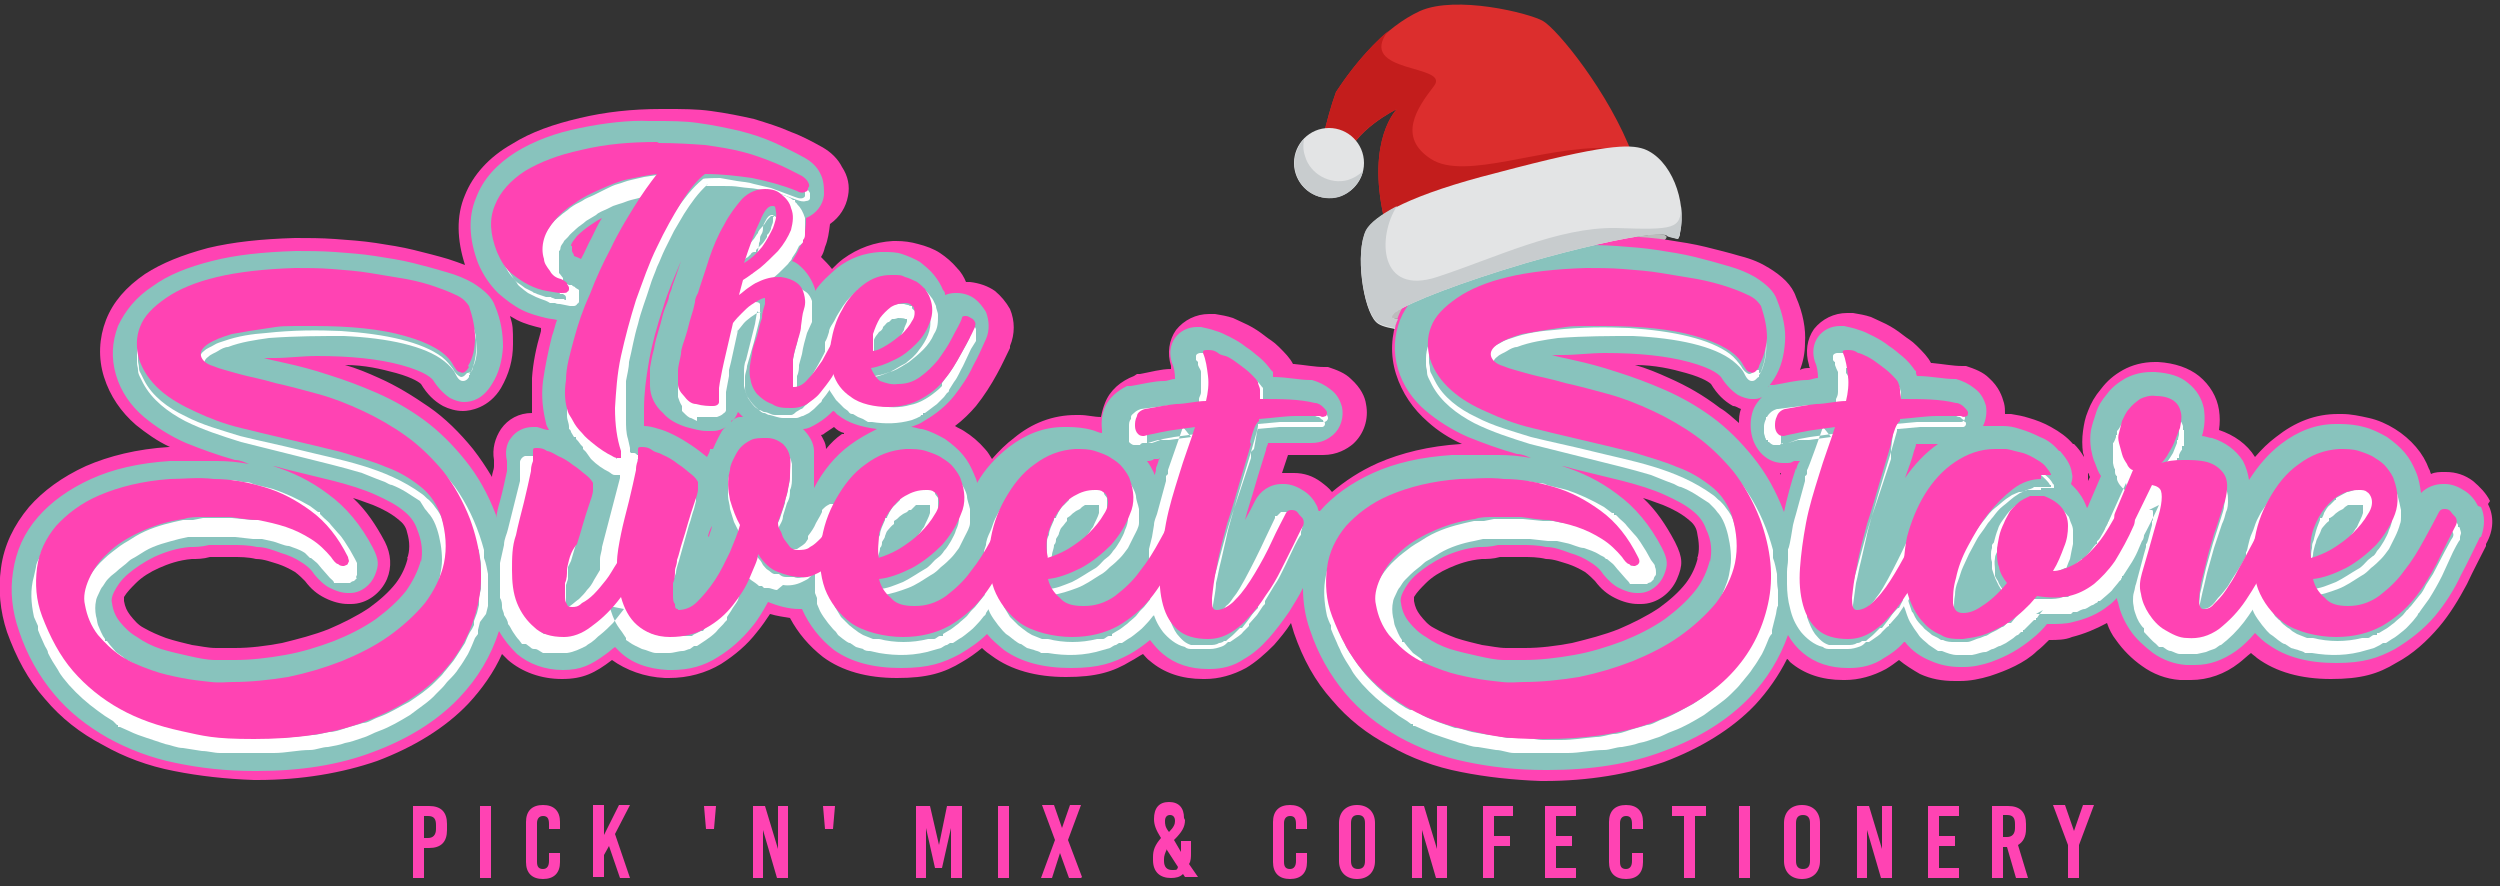 <?xml version="1.0" encoding="UTF-8"?>
<svg id="Layer_1" xmlns="http://www.w3.org/2000/svg" version="1.1" viewBox="0 0 250 88.6">
  <rect x="0" y="0" width="250" height="88.6" fill="#333333" stroke="none"/>
  <!-- Generator: Adobe Illustrator 29.8.3, SVG Export Plug-In . SVG Version: 2.1.1 Build 3)  -->
  <defs>
    <style>
      .st0 {
        fill: #fff;
      }

      .st0, .st1, .st2 {
        fill-rule: evenodd;
      }

      .st3 {
        fill: #c8ccce;
      }

      .st1 {
        fill: #88c3bd;
      }

      .st4 {
        fill: #dc2e2d;
      }

      .st5 {
        fill: #bcbcbc;
      }

      .st6, .st2 {
        fill: #ff43b3;
      }

      .st7 {
        fill: #c31d1c;
      }

      .st8 {
        fill: #e3e4e5;
      }
    </style>
  </defs>
  <ellipse class="st5" cx="152.9" cy="27.7" rx="14.3" ry="1.4" transform="translate(-1.6 44) rotate(-16.3)"/>
  <g id="Page-1">
    <g id="Artboard">
      <g id="Logo">
        <g id="Group-74">
          <g id="Group-73">
            <path id="Fill-40" class="st2" d="M208.8,48.1h0v-.8c.1,0,.1.3.2.4,0,0-.2.4-.2.4ZM166.9,37.8c-1.1-.5-2.3-1-3.4-1.3,2,0,3.7.4,5.1.8,1.8.5,2.4,1,2.5,1.1.6,1,1.3,1.7,2.2,2.2.3,0,.5.2.8.3-.2.5-.2,1-.2,1.4-.6-.5-1.2-1.1-1.9-1.5-1.7-1.3-3.3-2.2-5.1-3h0ZM169.8,55.7c-.2.9-.6,1.8-1.2,2.6-.7.9-1.6,1.7-2.7,2.5-1.2.8-2.6,1.5-4,2.1-1.5.6-3.1,1-4.7,1.4-1.6.3-3.2.5-4.7.5h-1.9c-.7,0-1.6-.2-2.4-.3-.8-.2-1.7-.4-2.6-.7-.8-.3-1.5-.6-2.2-1-.6-.3-1-.8-1.4-1.3-.3-.4-.5-.8-.6-1.4v-.4c.3-.5.7-.9,1.2-1.4.6-.6,1.4-1.1,2.3-1.5.9-.4,2-.8,3.3-.9.5,0,1.1,0,1.8-.2h2.2c.8,0,1.6,0,2.4.2.8,0,1.5.3,2.2.5.6.2,1.2.5,1.7.8.4.3.7.6,1,.9.6.8,1.2,1.3,2,1.7s1.6.6,2.3.6h.3c1.6,0,3-1.1,3.6-2.5s.6-2.1-.2-3.7c-.9-1.7-1.9-3.2-3.2-4.4.7.2,1.4.5,2,.7,1,.4,1.9.9,2.6,1.5.4.3.7.7.8,1.2.2,1,.3,1.9,0,2.7h0v-.2ZM177.9,47.3h.2s0,0-.1.2c0,.1,0,0,0-.2h0ZM42.9,40.7c-1.6-1.1-3.2-2.1-5-2.9-1.1-.5-2.3-1-3.4-1.3,2,0,3.6.4,5.1.8,1.8.5,2.4,1,2.5,1.1.6,1,1.3,1.7,2.2,2.2.6.3,1.3.5,2,.5s2.6-.3,3.8-2.3h0c.8-1.4,1.2-2.8,1.2-4.4s0-1.8-.3-2.8c.2.1.5.3.7.4.8.4,1.6.6,2.4.8v.3c-.5,1.7-.8,3.2-.9,4.7v3.5c-1.3,0-2.4.6-3.1,1.6-.6.9-.9,2-.7,3.1v.4h0v.2c0,.4-.2.7-.2,1.1-.6-1-1.2-1.9-1.9-2.8-1.3-1.6-2.8-3.1-4.4-4.2h0ZM40.8,55.7c-.2.9-.6,1.8-1.2,2.6-.7.9-1.6,1.7-2.7,2.5-1.2.8-2.6,1.5-4,2.1-1.5.6-3.1,1-4.7,1.4-1.6.3-3.2.5-4.7.5h-1.9c-.8,0-1.6-.2-2.4-.3-.8-.2-1.7-.4-2.6-.7-.8-.3-1.5-.6-2.2-1-.6-.3-1-.8-1.4-1.3-.3-.4-.5-.8-.6-1.4v-.4c.3-.5.7-.9,1.2-1.4.6-.6,1.4-1.1,2.3-1.5.9-.4,2-.8,3.3-.9.5,0,1.1,0,1.8-.2h2.2c.8,0,1.6,0,2.4.2.8,0,1.5.3,2.2.5.6.2,1.2.5,1.7.8.4.3.7.6,1,.9.6.8,1.2,1.3,2,1.7.8.4,1.6.6,2.3.6h.3c1.6,0,3-1.1,3.6-2.5.5-1.2.4-2.5-.2-3.7-.9-1.7-1.9-3.2-3.2-4.4.7.2,1.4.5,2,.7,1,.4,1.9.9,2.6,1.5.4.3.7.7.8,1.2.3,1,.3,1.9,0,2.7h0v-.2ZM84.4,43.4h-.2c-.6.4-1.1.9-1.6,1.5h0c0-.6-.3-1-.5-1.4,0,0,.2,0,.4-.2.3-.2.6-.4.9-.6.3.3.6.5,1,.6h0ZM249,50.1c-.4-.8-1-1.4-1.7-2-.8-.6-1.7-.9-2.7-.9h-.2c-.4,0-.9,0-1.3.2-.1-.2-.1-.4-.2-.5-.3-.8-.7-1.5-1.3-2.2s-1.3-1.3-2.1-1.8-1.7-.9-2.6-1.1c-.9-.2-1.8-.4-2.7-.4h-.4c-2.3,0-4.3.8-6.2,2.3-.8.6-1.4,1.2-2.1,2-.8-1.3-2.1-2.2-3.6-2.7.1-.7.1-1.3,0-2-.2-1.3-.9-2.5-2-3.4-1-.8-2.4-1.3-4.1-1.4h-.3c-1.2,0-2.3.3-3.2.8s-1.6,1.1-2.2,1.9c-.6.7-1,1.4-1.3,2.2-.3.7-.4,1.3-.5,2s-.1,1.5,0,2.2c0,0,.1.2.1.4-.3-.5-.6-.9-1-1.3h-.1c-.6-.7-1.3-1.2-2.2-1.7-.7-.4-1.5-.7-2.2-.9-.6-.2-1.2-.3-1.8-.4h-.6c0-.4,0-.7-.1-1.1-.2-.7-.5-1.6-1.5-2.5-.6-.6-1.4-.9-2.3-1.2h-.4c-.9,0-1.9-.2-3-.3h-.1c-.3-.6-.8-1.1-1.4-1.7s-.9-.7-1.4-1.1c-.5-.4-1.1-.8-1.7-1.1-.6-.3-1.1-.5-1.5-.7-.6-.2-1.2-.3-1.8-.4h-.6c-1.3,0-2.5.6-3.3,1.6-.7,1-.9,2.3-.5,3.6h0c0,.2.1.3.1.3-.3,0-.7,0-1,.2.3-.8.5-1.7.5-2.7.1-1.4-.2-3-.9-4.6-.4-1.2-1.4-2.1-2.7-2.9-.8-.5-1.7-.9-2.9-1.2-1-.3-2.2-.6-3.4-.9s-2.5-.5-3.8-.7-2.7-.3-4.1-.4c-1.4-.1-2.7-.1-4-.1h0c-3.4.1-6.3.4-8.7,1-2.6.7-4.6,1.5-6.3,2.6-1.9,1.3-3.2,2.8-3.9,4.6s-.8,3.8-.2,5.7c.6,1.9,1.7,3.5,3.2,4.8,1,.9,2.1,1.6,3.4,2.2h-.1c-3.2.2-6,.9-8.3,1.9-1.8.8-3.3,1.8-4.6,2.9-.3-.4-.7-.7-1.1-1-.8-.6-1.7-.9-2.7-.9h-1.2c.2-.6.4-1.2.6-1.8h3.5c1.4,0,2.4-.6,3-1.1,1.1-1,1.6-2.5,1.3-4-.1-.7-.5-1.6-1.5-2.5-.6-.6-1.4-.9-2.3-1.2h-.4c-.9,0-1.9-.2-3-.3h-.1c-.3-.6-.8-1.1-1.4-1.7s-.9-.7-1.4-1.1c-.5-.4-1.1-.8-1.7-1.1s-1.1-.5-1.5-.7c-.6-.2-1.2-.3-1.8-.4h-.6c-1.3,0-2.5.6-3.3,1.6-.7,1-.9,2.3-.5,3.6h0v.3c-1,0-2,.3-3.1.5h-.3l-.3.2c-1.3.5-2.4,1.4-2.9,2.7-.2.5-.3.9-.4,1.4-.7,0-1.4-.2-2.1-.2h-.4c-2.3,0-4.4.8-6.2,2.3-.8.6-1.5,1.3-2.2,2.1-.2-.3-.4-.7-.7-1-.6-.7-1.3-1.3-2.1-1.8-.3-.2-.6-.3-.9-.5.8-.6,1.5-1.3,2.1-2,.8-1,1.5-2.1,2.1-3.2.5-.9.9-1.8,1.3-2.6h0v-.2c.5-1.2.5-2.5,0-3.7-.4-.7-.9-1.3-1.5-1.8-.7-.5-1.6-.8-2.5-.9h-.4c-.2-.5-.5-1-.9-1.4-.5-.6-1.1-1.1-1.7-1.5s-1.4-.7-2.2-.9c-.7-.2-1.4-.3-2.2-.3h-.3c-1.8.1-3.5.7-5,1.8-.4.3-.7.6-1.1,1-.3-.4-.7-.8-1.1-1.2.2-.3.3-.6.4-1,.3-.7.4-1.5.5-2.3,1-.7,1.6-1.7,1.8-2.8.2-1,0-2-.6-2.9-.4-.8-1.1-1.5-2-2s-2-1.1-3.1-1.5c-1.1-.5-2.4-.9-3.7-1.3-1.3-.3-2.8-.6-4.3-.8-1.4-.2-2.9-.2-4.5-.2h-.5c-2.9,0-5.6.3-8.1.9-2.6.6-4.9,1.4-6.8,2.6-2.3,1.3-3.9,3.1-4.7,5.1-.9,2.1-.8,4.5,0,7-.5-.2-1.1-.4-1.7-.6-1-.3-2.2-.6-3.4-.9s-2.5-.5-3.8-.7-2.7-.3-4.1-.4c-1.4-.1-2.7-.1-4-.1h0c-3.4.1-6.2.4-8.7,1-2.6.7-4.6,1.5-6.3,2.6-1.9,1.3-3.2,2.8-3.9,4.6-.7,1.8-.8,3.8-.2,5.7s1.7,3.5,3.2,4.8c1,.8,2.1,1.6,3.4,2.2h-.1c-3.2.2-6,.9-8.3,1.9-2.4,1.1-4.3,2.5-5.7,4.1-1.5,1.8-2.5,3.8-2.8,6.1C-.2,58.9,0,61.1.7,63.2c.9,2.5,2.1,4.8,3.8,6.7,1.6,1.9,3.5,3.4,5.8,4.6,2.1,1.2,4.5,2.1,7.1,2.6,2.5.5,5.2.8,8,.9h.3c4.5,0,8.5-.7,12-1.9,3.7-1.4,6.8-3.3,9.1-5.7,1.4-1.5,2.6-3.2,3.4-5,.2.2.4.4.6.6,1.4,1.2,3.3,1.9,5.4,1.9s3.3-.6,5-1.9h0c1.4,1,3.2,1.7,5.3,1.8h.4c1.9,0,3.7-.5,5.2-1.4,1.4-.9,2.6-1.9,3.6-3.2.5-.6.9-1.2,1.3-1.8.7.2,1.4.3,2,.4.8,1.5,1.9,2.8,3.3,3.9,1.9,1.4,4.4,2.1,7.4,2.1s4.7-.5,6.5-1.6c.7-.4,1.4-.9,2-1.4.3.3.7.6,1,.8,1.9,1.4,4.4,2.1,7.4,2.1s4.7-.5,6.5-1.6c.4-.2.8-.5,1.2-.7.2.2.4.5.7.7,1.4,1.2,3.2,1.8,5.3,1.8h.2c1.4,0,2.8-.4,4.1-1.1,1-.6,1.9-1.4,2.8-2.3.6-.7,1.2-1.4,1.7-2.2.1.3.2.7.3,1,.9,2.6,2.1,4.8,3.8,6.7,1.6,1.9,3.5,3.4,5.8,4.6,2.1,1.2,4.5,2.1,7.1,2.6,2.5.5,5.2.8,8,.9h.3c4.5,0,8.5-.7,12-1.9,3.7-1.4,6.8-3.3,9.1-5.7,1.3-1.4,2.4-3,3.2-4.6.1,0,.2.2.3.3,1.4,1.2,3.2,1.8,5.3,1.8h.2c1.4,0,2.8-.4,4.1-1.1.5-.3.9-.6,1.3-.9.6.5,1.4,1,2.1,1.4,1.1.5,2.2.7,3.5.7h.5c1,0,2-.2,3-.5.9-.3,1.7-.6,2.5-1s1.6-.9,2.2-1.5c.4-.3.8-.7,1.2-1.1.8,0,1.6,0,2.3-.3,1.2-.3,2.4-.8,3.5-1.4.2.6.5,1.2.9,1.7.7,1,1.6,1.9,2.6,2.6,1.1.8,2.4,1.3,3.8,1.4h1.1c1.7,0,3.4-.6,4.8-1.7.4-.3.8-.7,1.2-1,.2.2.4.3.6.5,1.9,1.4,4.4,2.1,7.4,2.1s4.7-.5,6.5-1.6c1.7-.9,3.1-2.2,4.3-3.6,1.1-1.3,2-2.8,2.8-4.3.6-1.3,1.3-2.6,1.9-3.8h0v-.2c.8-1.4.8-2.8.2-4h0l.2-.3Z"/>
            <path id="Fill-41" class="st1" d="M191.4,45.1c.1-.3.2-.5.2-.7h2.4-.2c-1.3.9-2.4,2.1-3.3,3.4.4-1.1.7-1.9.9-2.7M179.6,46.8c-.5,1.5-.9,3-1.2,4.4h0c-.8-2.1-1.8-3.9-3.1-5.5-1.2-1.5-2.6-2.9-4.1-4s-3.1-2-4.7-2.7c-1.6-.7-3.2-1.3-4.8-1.8-1.5-.5-3-.9-4.4-1.2-.8-.2-1.5-.3-2.1-.5h1.1c1.3,0,2.7-.2,4.2-.2,3.4,0,6.2.3,8.4.9,2.6.7,3.1,1.4,3.2,1.5.5.8,1.1,1.4,1.7,1.8.4.2.9.4,1.4.4s.6,0,1-.2c-.3.3-.6.7-.8,1.1-.3.7-.4,1.5-.3,2.3.1.8.4,1.5.9,2.1.6.7,1.4,1.1,2.3,1.1s.7,0,1.1-.2h.6c-.2.2-.3.5-.4.9M171,56c-.3,1.1-.7,2.1-1.5,3.1s-1.8,1.9-3,2.8c-1.3.9-2.7,1.6-4.2,2.2-1.6.6-3.2,1.1-4.9,1.4s-3.4.5-5,.5h-2c-.8,0-1.7-.2-2.6-.4-.9-.2-1.8-.4-2.8-.7-.9-.3-1.7-.7-2.4-1.2-.7-.4-1.2-.9-1.7-1.5-.4-.5-.7-1.1-.8-1.9-.1-.3,0-.7.2-1.1.3-.6.7-1.2,1.4-1.8s1.6-1.2,2.6-1.7c1.1-.5,2.3-.9,3.6-1,.5,0,1.1,0,1.9-.2h2.3c.8,0,1.6,0,2.5.2.8,0,1.6.3,2.4.6.7.2,1.4.5,2,.9.5.3,1,.7,1.3,1.2.5.6,1,1.1,1.6,1.4.6.3,1.2.5,1.8.5h.2c1.1,0,2.1-.8,2.5-1.8s.4-1.5-.2-2.7c-1.2-2.3-2.7-4.1-4.5-5.4-1.7-1.3-3.6-2.2-5.5-2.8h-.1c.4,0,.9.2,1.3.3,1.6.4,3.3.8,4.9,1.2,1.5.4,2.9.8,4.2,1.4,1.1.5,2.1,1,2.9,1.7.6.5,1,1.1,1.2,1.7.6,1.2.6,2.3.4,3.3M115.9,45.8c0,.3-.2.7-.3,1,0,.2,0,.5-.2.7v-.2c-.2-.4-.4-.8-.7-1.2.2,0,.5,0,.7-.2h.6M73.1,42.2s.2-.2.3-.3c.2-.2.3-.5.4-.7.2.2.3.3.5.5h-.3c-.3,0-.6.2-.9.4M71,44.9c0,.3-.2.6-.3.8h0c-.5-.4-1-.8-1.6-1.2s-1.1-.7-1.7-1-1.1-.5-1.5-.6c-.6-.2-1.1-.3-1.5-.3h0v-1.7c0-1.5.2-3.1.5-4.8s.8-3.5,1.4-5.3c.5-1.7,1.2-3.2,1.8-4.7-.3.9-.6,1.8-.9,2.6,0,.2-.2.5-.3.9,0,.4-.3.9-.5,1.5s-.3,1.2-.5,1.8c-.2.7-.4,1.3-.5,2-.2.7-.3,1.3-.4,1.9v1.8c0,1,.5,2,1.3,2.7.6.7,1.4,1.1,2.3,1.4.8.2,1.4.4,2.1.4h.6c.5,0,1-.2,1.3-.4,0,0-.3.2-.4.4-.3.5-.6,1.1-.9,1.8M70.9,53.7c0-.2.3-.9.3-1.1h0c-.2.3-.3.6-.4,1M57.1,24.6c0-.3.3-.6.6-1,.4-.4.9-.8,1.5-1.2s.6-.4,1-.6c-.4.6-.7,1.3-1,1.9-.4.7-.7,1.5-1.1,2.2-.2-.1-.4-.2-.7-.3,0-.2-.2-.4-.2-.5v-.5M85,44.5c-1.5,1.1-2.7,2.6-3.6,4.3h0v-3.7c0-.8-.5-1.6-1.1-2.2.5,0,1-.3,1.5-.6s1-.7,1.5-1.2c.2,0,.3.3.5.4,1,.8,2.3,1.2,3.9,1.4-1,.5-1.9,1-2.7,1.6M42.1,56c-.3,1.1-.8,2.1-1.5,3.1-.8,1-1.8,1.9-3,2.8-1.3.9-2.7,1.6-4.2,2.2-1.6.6-3.2,1.1-4.9,1.4-1.7.3-3.4.5-5,.5h-2c-.8,0-1.7-.2-2.6-.4-.9-.2-1.8-.4-2.8-.7-.9-.3-1.7-.7-2.4-1.2-.7-.4-1.2-.9-1.7-1.5-.4-.5-.7-1.1-.8-1.9-.1-.3,0-.7.2-1.1.3-.6.7-1.2,1.4-1.8s1.6-1.2,2.6-1.7c1.1-.5,2.3-.9,3.6-1,.5,0,1.1,0,1.9-.2h2.3c.8,0,1.6,0,2.5.2.8,0,1.6.3,2.4.6.7.2,1.4.5,2,.9.5.3,1,.7,1.3,1.2.5.6,1,1.1,1.6,1.4.6.3,1.2.5,1.8.5h.2c1.1,0,2.1-.8,2.5-1.8s.4-1.5-.2-2.7c-1.2-2.3-2.7-4.1-4.5-5.4-1.7-1.3-3.6-2.2-5.5-2.8h-.1c.4,0,.9.2,1.3.3,1.6.4,3.3.8,4.9,1.2,1.5.4,2.9.8,4.2,1.4,1.1.5,2.1,1,2.9,1.7.6.5,1,1.1,1.2,1.7.5,1.2.6,2.3.4,3.3M247.8,50.6c-.3-.6-.7-1.1-1.3-1.5s-1.3-.7-2-.7h-.2c-.8,0-1.6.3-2.2.9-.1-.7-.2-1.4-.5-2.1-.3-.7-.6-1.3-1.1-1.9-.5-.6-1.1-1.1-1.8-1.6-.7-.4-1.5-.8-2.3-1-.7-.2-1.6-.3-2.4-.3h-.4c-2,0-3.8.7-5.5,2-1.3,1-2.3,2.2-3.2,3.6-.1-.7-.3-1.3-.6-1.9-.7-1.1-1.8-1.9-3.1-2.3-.3,0-.7-.2-1-.2h0c.3-1,.3-1.9.2-2.7-.2-1-.7-1.9-1.6-2.6-.8-.7-1.9-1-3.3-1.1h-.3c-1,0-1.8.2-2.6.6-.7.4-1.4.9-1.9,1.6-.5.6-.9,1.2-1.1,1.9-.2.6-.4,1.2-.5,1.7-.1.6-.1,1.2,0,1.9.1.5.2,1,.4,1.4.2.5.3.9.6,1.3l-1.2,2.8h0c-.1.2-.1.3-.2.4-.2-.5-.4-1-.8-1.5-.2-.3-.5-.6-.8-.9.1-.3.2-.7.1-1-.1-1-.7-1.7-1.2-2.3h-.1c-.5-.6-1.1-1.1-1.9-1.4-.6-.3-1.3-.6-2-.8-.6-.2-1.1-.3-1.7-.3h-2c.3-.6.4-1.3.3-2-.2-.7-.5-1.3-1.2-1.8-.5-.4-1.1-.7-1.8-.9h-.2c-1.1,0-2.3-.3-3.7-.3,0,0-.1-.2-.1-.3v-.2c-.1,0-.2-.2-.2-.2-.3-.4-.6-.8-1.2-1.3-.4-.3-.8-.7-1.3-1-.5-.4-1-.7-1.6-1s-1-.5-1.4-.6c-.5-.2-1.1-.3-1.5-.4h-.4c-.9,0-1.7.4-2.2,1.1s-.6,1.6-.3,2.5c.2.4.3,1,.3,1.6h0c-.4,0-.7.2-1.1.2-1,0-2.1.3-3.3.5h-.4c-.1,0-.1.2-.2.2.2-.2.4-.5.6-.8.7-1.1,1-2.3,1.1-3.7.1-1.3-.2-2.7-.8-4.2-.3-.9-1.1-1.6-2.2-2.3-.7-.4-1.6-.8-2.7-1.1-1-.3-2.1-.6-3.3-.9s-2.5-.5-3.8-.7-2.6-.3-4-.4-2.7-.1-3.9-.1h0c-3.3.1-6.1.4-8.4,1-2.4.6-4.4,1.4-5.9,2.5-1.7,1.1-2.9,2.5-3.5,4-.6,1.6-.7,3.2-.2,4.9s1.5,3.1,2.8,4.2c1.2,1,2.6,1.9,4.2,2.6,1.5.6,3.1,1.2,4.9,1.7.5,0,.9.2,1.4.4-1.1-.2-2.1-.3-3.2-.3h-4.7c-3.1.2-5.7.8-7.9,1.8s-4,2.3-5.3,3.8h-.1c-.1,0-.1-.3-.2-.5-.3-.6-.7-1.1-1.3-1.5s-1.3-.7-2-.7h-.2c-1.2,0-2.2.7-2.7,1.7-.3.6-.6,1.2-1,1.9.3-1.2.7-2.3,1-3.4.4-1.4.8-2.6,1.1-3.6,0-.3.2-.5.2-.7h4.3c1.1,0,1.7-.4,2.2-.8.8-.7,1.1-1.8.9-2.8-.2-.7-.5-1.3-1.2-1.8-.5-.4-1.1-.7-1.8-.9h-.2c-1.1,0-2.3-.3-3.7-.3v-.5l-.2-.2c-.3-.4-.6-.8-1.2-1.3-.4-.3-.8-.7-1.3-1-.5-.4-1-.7-1.6-1s-1-.5-1.4-.6c-.5-.2-1.1-.3-1.5-.4h-.4c-.9,0-1.7.4-2.2,1.1s-.6,1.6-.3,2.5c.2.4.3,1,.3,1.6h0c-.4,0-.7.2-1.1.2-1,0-2.1.3-3.3.5h-.4c-1,.5-1.8,1.2-2.2,2.1-.3.7-.4,1.5-.3,2.3v.3c-.3,0-.6-.2-1-.3-.7-.2-1.6-.3-2.4-.3h-.4c-2,0-3.8.7-5.5,2-1.3,1-2.4,2.2-3.2,3.6,0-.3-.2-.6-.3-.9-.3-.7-.6-1.3-1.1-1.9-.5-.6-1.1-1.1-1.8-1.6-.7-.4-1.5-.8-2.3-1-.4,0-.7-.2-1.1-.2.5-.2.9-.3,1.3-.6,1.2-.7,2.2-1.5,3-2.5.7-.9,1.4-1.9,1.9-3,.5-.9.9-1.8,1.3-2.7h0c.4-.9.3-1.9,0-2.7-.3-.5-.7-1-1.1-1.3-.5-.4-1.2-.6-1.8-.6h-.2c-.4,0-.7.1-1,.2,0-.2,0-.3-.2-.5-.2-.5-.5-1-.9-1.5s-.9-.9-1.4-1.3c-.5-.3-1.2-.6-1.8-.8-.6-.2-1.2-.2-1.9-.2h-.3c-1.6.1-3,.6-4.3,1.6-.8.7-1.6,1.4-2.2,2.3v-.2c-.3-.9-.8-1.7-1.5-2.3-.2-.2-.5-.4-.8-.5.4-.6.7-1.2,1-1.8.3-.8.4-1.7.4-2.5h0c1-.4,1.7-1.3,1.8-2.3,0-.7,0-1.5-.4-2.2-.3-.6-.8-1.1-1.5-1.5-.9-.5-1.9-1-3-1.5s-2.3-.9-3.5-1.2c-1.3-.3-2.7-.6-4.2-.8-1.3-.2-2.8-.2-4.4-.2h-.5c-1.9-.1-4.5.2-6.9.7-2.5.5-4.6,1.3-6.4,2.4-1.9,1.2-3.3,2.7-4,4.6-.8,1.9-.7,4.1.2,6.5.5,1.2,1.2,2.2,2,3,.8.7,1.6,1.3,2.4,1.7s1.6.6,2.4.8c.4.1.8.1,1.1.2-.2.5-.3,1.1-.5,1.6-.4,1.6-.7,3.1-.9,4.5-.2,1.6,0,3,.3,4.2,0,.2.2.5.3.7-.4,0-.8-.2-1.2-.3h-.4c-.9,0-1.7.4-2.2,1.1-.5.6-.6,1.5-.4,2.3v.8h0v.2c-.2.9-.4,1.9-.7,3-.2.6-.3,1.2-.4,1.7v-.3c-.8-2.1-1.8-3.9-3.1-5.5-1.2-1.5-2.6-2.9-4.1-4s-3.1-2-4.7-2.7c-1.6-.7-3.2-1.3-4.8-1.8-1.5-.5-3-.9-4.4-1.2-.8-.2-1.5-.3-2.1-.5h1.1c1.3,0,2.7-.2,4.2-.2,3.4,0,6.2.3,8.4.9,2.6.7,3.1,1.4,3.2,1.5.5.8,1.1,1.4,1.7,1.8.4.2.9.4,1.4.4.8,0,1.9-.3,2.8-1.8.7-1.1,1-2.3,1.1-3.7,0-1.3-.2-2.7-.8-4.1-.3-.9-1.1-1.6-2.2-2.3-.7-.4-1.6-.8-2.7-1.1-1-.3-2.1-.6-3.3-.9s-2.5-.5-3.8-.7-2.6-.3-4-.4-2.7-.1-3.9-.1h0c-3.3.1-6.1.4-8.4,1-2.4.6-4.4,1.4-5.9,2.5-1.7,1.1-2.8,2.5-3.5,4-.6,1.6-.7,3.2-.2,4.9s1.5,3.1,2.8,4.2c1.2,1,2.6,1.9,4.2,2.6,1.5.6,3.1,1.2,4.9,1.7.5,0,.9.2,1.4.4-1.1-.2-2.1-.3-3.2-.3h-4.7c-3.1.2-5.7.8-7.9,1.8s-4,2.3-5.3,3.8c-1.4,1.6-2.2,3.4-2.5,5.5-.3,1.9-.1,3.9.6,5.9.8,2.4,2,4.5,3.5,6.3s3.3,3.2,5.4,4.4c2,1.1,4.3,2,6.8,2.5,2.4.5,5,.8,7.8.8h.3c4.3,0,8.2-.6,11.6-1.9,3.5-1.3,6.4-3.1,8.6-5.4,1.9-2,3.2-4.2,4-6.7.5.9,1.1,1.6,1.8,2.3,1.2,1,2.8,1.6,4.6,1.6s2.8-.5,4.3-1.6c.3-.2.6-.5.9-.7,0,0,.3.3.4.4,1.2,1.2,2.9,1.8,4.9,1.9h.4c1.7,0,3.2-.4,4.6-1.3,1.3-.8,2.4-1.8,3.3-2.9.7-.8,1.2-1.7,1.7-2.6,1,.4,2.1.7,3.1.7h.3c.7,1.6,1.8,3,3.2,4.1,1.7,1.2,3.9,1.8,6.7,1.8s4.2-.5,5.9-1.4c1-.6,1.9-1.2,2.7-2,.5.6,1.1,1.1,1.7,1.6,1.7,1.2,3.9,1.8,6.7,1.8s4.2-.5,5.9-1.4c.7-.4,1.4-.9,2-1.4.4.5.8,1,1.3,1.4,1.2,1,2.7,1.5,4.5,1.5h.2c1.2,0,2.4-.3,3.4-1,.9-.5,1.7-1.2,2.5-2.1.7-.8,1.3-1.6,2-2.6.5-.8,1-1.6,1.4-2.4,0,1.4.2,2.8.7,4.2.8,2.4,2,4.5,3.5,6.3s3.3,3.2,5.4,4.4c2,1.1,4.3,2,6.8,2.5,2.4.5,5,.8,7.8.8h.3c4.3,0,8.2-.6,11.6-1.9,3.5-1.3,6.4-3.1,8.6-5.4,1.7-1.8,3-3.9,3.8-6.2.4.7.9,1.3,1.5,1.8,1.2,1,2.7,1.5,4.5,1.5h.2c1.2,0,2.4-.3,3.4-1,.7-.4,1.4-.9,2-1.6h.1c.7.9,1.6,1.5,2.6,1.9.9.4,1.9.6,2.9.6h.4c.9,0,1.8-.2,2.7-.5.8-.3,1.5-.6,2.2-1s1.4-.9,2-1.4c.5-.4,1-.9,1.4-1.4h.3c.8,0,1.6,0,2.3-.2,1.3-.3,2.5-.8,3.5-1.6.3-.2.6-.5.9-.8,0,0,0,.3.1.4.2,1,.6,1.9,1.2,2.8.6.9,1.4,1.6,2.3,2.3,1,.7,2.1,1.1,3.3,1.2h.9c1.5,0,2.8-.5,4.1-1.4.7-.5,1.3-1.1,1.9-1.8.4.4.9.9,1.4,1.2,1.7,1.2,3.9,1.8,6.7,1.8s4.2-.5,5.9-1.4c1.5-.9,2.9-2,4-3.3,1-1.2,1.9-2.6,2.6-4.1.7-1.3,1.3-2.6,1.9-3.8h.1c.4-1.1.4-2.1,0-3"/>
            <path id="Fill-42" class="st0" d="M46.9,37.5v-.2c.2,0,.3-.3.4-.6.2-.6.4-1.5.3-2.7,0-.6-.2-1.2-.5-1.9-.2-.7-1-1.1-1.8-1.5s-1.7-.7-2.7-.9c-1-.3-2-.5-3.1-.7s-2.3-.4-3.5-.5c-1.3-.2-2.6-.4-4-.4s-1.4,0-2.1-.1c-.7,0-1.4,0-2.2.1-.7,0-1.5.1-2.2.2-.8.1-1.5.2-2.3.3-1.5.3-3.1.7-4.6,1.4-1.5.7-3,1.6-4,3-.5.8-.7,1.6-.8,2.5v.6c0,.2.1.4.1.7s.1.4.2.6c.1.2.2.4.3.6.8,1.6,2.4,2.8,4.1,3.6,1.7.9,3.6,1.4,5.5,2,2,.5,4,.9,6,1.4,4,1,8.5,1.7,12.2,4.4.3.2.4.4.7.6.2.2.4.4.6.7.4.5.7,1,.8,1.5.4,1.1.6,2.2.6,3.5s0,1.1-.2,1.8c-.2.6-.3,1.2-.5,1.7-.2.6-.5,1.1-.8,1.6l-.5.7c-.2.3-.4.5-.6.7-.4.5-.8.9-1.2,1.3-.5.4-.9.8-1.4,1.2l-.2.4h-.2l-.2.2-.8.5c-.5.3-1,.7-1.6.9l-1.6.8-.4.2h-.2l-.2.2-.9.2c-.6.2-1.2.4-1.8.6l-1.8.4c-.3,0-.6,0-.9.2h-.9c0,0-1.9.4-1.9.4h-5.6l-1.8-.3c-.7,0-1.3-.3-1.9-.4-.6-.2-1.2-.3-1.8-.6l-1-.3c-.3,0-.6-.3-.9-.4l-.8-.4h-.2c-.1-.2-.2-.2-.2-.3l-.4-.3-.9-.7-.6-.6-.4-.4h-.1s-.1-.3-.1-.2l-.2-.2-.2-.5-.2-.5c-.2-.3-.3-.6-.4-1-.1-.4-.2-.6-.3-.9-.1-.8-.2-1.5.1-2.3.3-1.3,1.2-2.6,2.2-3.5.5-.5,1.1-.9,1.6-1.3.3-.2.6-.4.8-.5l.8-.5c1.2-.7,2.5-1.1,3.8-1.4l.9-.2h1l1-.2h2.9l2,.2h1l1,.2c.7,0,1.2.3,1.9.5.6.3,1.4.5,1.9.8l.4.2h.2c.1.1.2.2.3.3l.9.7c.3.2.5.5.7.7l.3.4h0v.2l.3.3h.2s.3,0,0,0h0s-.2.2,0,0,0,0,0,0h0v.2s0-.2,0,0l-.2-.4-.5-.8c-.3-.5-.7-1-1.1-1.4l-.2-.6c-.2-.2-.5-.4-.7-.6l-.4-.3h-.1s0,0-.1,0h-.2l-.8-.6c-.5-.3-1.1-.6-1.6-.9-.3,0-.5-.3-.8-.4l-.9-.3c-.5-.2-1.2-.3-1.7-.4-.3,0-.6-.2-.9-.2h-1l-1-.2h-4.7l-1.9.3-1.8.3c-.6.2-1.2.3-1.7.5l-.9.3-.4.2-.4.2-.8.4c-.2,0-.4.2-.7.4s-.5.3-.7.5-.4.3-.7.5l-.7.7c0,0-.3.4-.4.7l-.3.3-.2.4c0,.3-.3.5-.4.8l-.3.8-.2.9c-.2,1.1,0,2.3,0,3.4l.3.8v.2h0v.2l.2.4.3.8c0,.3.3.5.4.8.2.6.6,1,.9,1.5s.7,1,1.1,1.5c.7.8,1.6,1.7,2.6,2.4l.7.5.8.5.4.2h.4l.8.5c.5.3,1.1.5,1.6.7.6.2,1.1.4,1.7.6.6,0,1.2.3,1.7.4l1.7.3c.6,0,1.2.2,1.8.3h1.8c.6,0,1.2.2,1.8.2h1.8c1.2,0,2.3-.2,3.5-.3.6,0,1.1-.2,1.7-.3.6,0,1.1-.2,1.7-.4.6-.2,1.1-.3,1.7-.5.5,0,1-.4,1.6-.6,1.1-.4,2-1,3-1.5.9-.6,1.8-1.2,2.6-2l.6-.6c.2-.2.3-.4.5-.6.3-.4.7-.8,1-1.3s.6-.9.9-1.4c.2-.5.4-1,.7-1.4l.2-.4v-.4l.3-.8.2-.8v-.8l.2-.8v-2.4c0-.5-.2-1-.2-1.5l-.4-.3-.2-.7c-.5-2-1.4-3.8-2.5-5.5-.6-.9-1.3-1.5-1.9-2.2-.3-.4-.7-.7-1.1-1-.4-.3-.7-.6-1.1-.9-.8-.5-1.6-1.1-2.4-1.6-.4-.2-.8-.4-1.3-.7-.4-.2-.8-.4-1.3-.6-.9-.4-1.7-.7-2.6-1-.4,0-.9-.3-1.3-.4-.4,0-.9-.2-1.3-.3-3.4-1-6.7-1.5-9.7-2.7-.2,0-.3-.2-.5-.4l-.2-.2v-.3c-.3-.4,0-.9.3-1.1.3-.3.7-.4,1-.6s.7-.3,1-.4c1.4-.5,2.8-.7,4.2-.8,2.7-.3,5.2-.3,7.5-.2,4.5.3,8.1,1.1,10.1,2.6.5.4.8.8,1.1,1.2.2.4.5.7.8.8.3,0,.5-.3.6-.4.3,0,.3-.2.3-.2M46.9,37.5v.2s-.2.4-.6.4-.6-.4-.8-.8c-.2-.4-.6-.8-1.1-1.2-1.9-1.5-5.6-2.3-10-2.5-2.3,0-4.8,0-7.5.2-1.4.2-2.8.4-4.1.9-.3,0-.7.2-1,.4s-.7.3-1,.6c-.3.2-.5.6-.3.9.1.4.4.6.8.8,2.9,1.1,6.3,1.6,9.7,2.6.4,0,.9.2,1.3.3.4,0,.9.3,1.3.4.9.3,1.7.6,2.6,1,.4.2.9.4,1.3.6.4.2.8.4,1.3.6.8.5,1.6,1,2.5,1.6.4.3.7.6,1.1.9.4.3.8.6,1.1,1,.7.7,1.4,1.5,2,2.3,1.2,1.7,2.1,3.6,2.7,5.6l.2.7v.8c.2.5.3,1.1.4,1.6v3.2l-.2.8-.6.8-.2.8v.4l-.3.4c-.2.5-.4,1-.7,1.6-.3.5-.6,1-.9,1.4-.3.5-.7.9-1.1,1.3-.2.2-.3.4-.6.7l-.6.6c-.6.7-1.7,1.4-2.6,2.1-1,.6-2,1.2-3.1,1.6-.6.2-1,.5-1.7.7-.6.2-1.1.4-1.7.5-.5.2-1.2.3-1.7.4-.6,0-1.2.3-1.8.3-1.2,0-2.4.3-3.6.3h-5.4c-.6,0-1.2-.2-1.8-.2l-1.9-.3c-.6,0-1.2-.3-1.8-.4-.6-.2-1.2-.4-1.8-.6s-1.2-.4-1.8-.7l-.9-.4h-.2v-.2h-.1c0,0-.4-.4-.4-.4l-.8-.5-.7-.5c-1.1-.8-2-1.6-2.9-2.6-.4-.5-.8-.9-1.1-1.5-.4-.6-.7-1.1-1-1.7,0-.3-.3-.6-.4-.9l-.4-.9-.2-.5h0v-.4l-.4-.9c-.3-1.4-.4-2.7,0-4.1l.2-.9c0-.3.2-.7.4-1,0-.4.3-.6.5-.9l.2-.5.3-.4c.2-.3.4-.5.7-.8l.5-.9c.5-.4,1.1-.9,1.6-1.3.3-.2.6-.4.9-.5l.9-.5.5-.2.4-.2.9-.3c.6-.2,1.3-.4,2-.6l2-.4,2-.2h5.9l1,.2c.3,0,.7,0,1,.2.7.2,1.3.3,2,.5,1.2.4,2.5,1,3.7,1.7l.8.6h.2v.2h0c0,0,.4.4.4.4.2.2.5.4.7.7l.7.8c.5.5.8,1.1,1.2,1.7l.5.9.2.4v1.2s-.2.3,0,.3l-.3.3s-.2,0-.4.2h-.3c-.4,0-.2,0-.3,0h-1c0-.2-.2-.3-.4-.5l-.7-.8c-.2-.2-.4-.5-.6-.7l-.6-.5h-.1l-.2-.2-.3-.3c-.6-.4-1.1-.5-1.6-.7-.5,0-1.2-.4-1.8-.5l-.9-.2h-.9l-1.8-.2h-2.5c.1,0,0,0-.1,0h-2.1l-.9.2c-1.1.3-2.4.6-3.4,1.2l-.8.5c-.3.2-.6.3-.8.5-.4.4-.9.7-1.3,1.1l-.5.4-.3.3c-.2.2-.3.4-.5.7-.2.2-.3.5-.4.7-.1.2-.3.6-.3.8-.1.4-.1,1,0,1.5.1.3.1.6.2.9.1.2.2.5.3.7l.2.4.2.3v.2c.2,0,.1,0,.1,0h.1l.3.4.6.7.7.5.3.3h.1l.4.2.8.5c.3.2.5.3.8.4l.8.3c.5.2,1.2.4,1.7.6.6,0,1.2.3,1.7.4l1.8.3h.7c-.1,0,0,0,.1,0h4.6l1.8-.3h.9c.2,0,.6-.2.9-.3,4.6-1.1,9.2-2.9,12.1-6.3.2-.2.4-.4.5-.6l.5-.7c.2-.2.3-.5.4-.7,0-.2.2-.5.3-.7.2-.5.4-1,.5-1.5s.2-1.1.2-1.6c0-1-.2-2.2-.5-3.1-.2-.6-.4-1-.7-1.4-.2-.2-.3-.4-.5-.6l-.5-.8c-.5-.3-.9-.6-1.4-.9-.5-.3-.9-.5-1.4-.7-.2,0-.5-.2-.7-.3l-.8-.3c-.5-.2-1-.4-1.5-.6-2-.6-4.1-1.1-6.1-1.6s-4-1-6-1.5c-1.9-.6-3.8-1.2-5.6-2.1-1.7-.9-3.3-2.1-4.2-3.8-.1-.2-.2-.4-.3-.6s-.2-.4-.2-.7-.1-.4-.1-.7v-.7c0-.9.4-1.8.8-2.6,1-1.5,2.6-2.4,4.1-3.1s3.1-1.1,4.7-1.4c.8-.1,1.6-.2,2.3-.3.8-.1,1.5-.1,2.2-.2.7,0,1.5-.1,2.2-.1s1.4.1,2.1.1c1.4,0,2.7.2,3.9.3,1.2.1,2.4.4,3.5.6s2.2.5,3.1.7c1,.2,1.9.5,2.7.9s.8.4,1.1.6.6.6.7.9c.2.7.4,1.4.5,2,.2,1.2,0,2.1-.3,2.7,0,.3-.2.5-.3.6v.2"/>
            <path id="Fill-43" class="st0" d="M67.8,61.8c-.3,0-.5-.3-.5-.5v-3.2l.3-.8c0-.5.3-1.1.4-1.6l.9-3.2c.2-.5.3-1.1.5-1.6l.2-.8v-.8h0s-.2-.3-.3-.4c0,0-.3-.3-.4-.4l-1-.8c-.2,0-.3-.2-.5-.3l-.5-.3-.5-.3c-.2,0-.3-.2-.5-.3l-.5-.2h-.3c0-.2-.2-.2-.2-.2h-.6c-.2,0-.4-.2-.5-.2s0,.2,0,.4v1.8h0c-.3,1.6-.7,3.1-1,4.7-.2.8-.4,1.6-.5,2.3,0,.4-.2.8-.2,1.2v1.1h0c-.2.4-.4.8-.6,1.1-.2.3-.4.7-.7,1-.3.4-.5.7-.8.9-.3.3-.7.6-1,.9-.2,0-.3.2-.5.4-.4.2-.5.3-.8.3h-.3c-.2,0-.4,0-.6-.2l-.2-.2h0v-3.1l.2-.6v-1.2l.3-.6.7-2.4.7-2.4.3-1.2v-.6l.2-.3h0v-.3l-.2-.2h0l-1.2-.8-.2-.2h0l-.5-.4-.5-.3h-.4c.2,0,0,0,0,0h-.3l-.5-.2h-1.1l-.3-.2h.2c.2,0,.3-.3.3-.4v-.2h0v1.2h0v.2h0v1h0l-.7,3.3-.5,1.4c0,.5-.3,1.1-.4,1.6l-.2,1.5v4c0,.2.2.5.2.8s.2.4.3.6c0,.2.2.4.4.6.2.2.2.3.4.5l.3.3h0v.2l.3.2h.9s.2.2.3.2h1.1c.4,0,.8-.2,1.2-.4.2,0,.5-.3.7-.4.2,0,.4-.3.6-.5.4-.3.8-.7,1.1-1.1.4-.4.7-.8,1-1.2l1-1.2.5,1.5c0,.3.2.7.4,1,0,.3.3.6.5.9l.4.5h.1l.2.2c.2.2.6.3.9.5.3,0,.6.2,1,.2h2.9s.2-.2.3-.2l.6-.3h.2l.2-.3c.3-.2.6-.5.9-.7.3-.3.5-.5.8-.8l.2-.2h0v-.2l.3-.5c.2-.3.5-.6.7-1l.6-1.1.4-1c0-.4.2-.7.3-1.1l.4-1.3.8,1c.2.2.3.4.4.6.2.2.3.4.5.5s.3.3.6.4h.5c.2.2.4.3.7.3h.8c.4.2.9,0,1.2,0l.4-.2s.2,0,.2-.2c.2,0,.4-.2.6-.4l.5-.5.4-.6c.3-.4.6-.9.8-1.3.2-.5.5-.9.6-1.4.2-.6.3-.8,0-1h0l.6-.2h-.2v-.2h-.5v.3l-.2.4-.4.7c-.3.5-.6,1-1,1.4v.2c-.1,0-.2,0-.3.2l-.3.3c-.2.2-.4.3-.7.5l-.5.2h-1.3c-.2,0-.4-.2-.4-.3h0v-.2l-.3-.2s-.2-.2-.3-.3l-.2-.2h0v-.2l-.3-.7c0-.3,0-.6-.2-.9h0v-.2c.2-.4.4-.8.5-1.2l.4-1.2c0-.4.2-.8.3-1.3,0-.4.2-.8.2-1.3v-1.3c0-.4-.2-.8-.5-1.1s-.6-.6-1-.7h-2.1s-.2.2-.3.2h-.3c0,.2-.2.2-.3.3,0,0-.2,0-.2.2l-.2.2c0,.2-.2.4-.3.6,0,.2,0,.4-.2.6,0,.4-.3.8-.3,1.3v1.2c0,.4,0,.9.2,1.3l.4,1.2c.2.4.4.8.5,1.2h0l-.4,1.3-.7,1.5c-.2.4-.4.8-.6,1.2s-.4.8-.7,1.2c-.2.4-.5.8-.8,1.1l-.4.6-.5.5c-.2.2-.3.3-.5.5-.2,0-.3.3-.5.4l-.6.3c-.2,0-.4,0-.6,0M67.8,61.8h.7c.2,0,.4-.2.6-.3s.4-.3.5-.4c.2-.2.3-.3.5-.5l.5-.5.4-.6c.3-.4.5-.7.8-1.1.2-.4.5-.8.7-1.2s.4-.8.6-1.2l.5-1.3.4-1.3h0c-.2-.4-.4-.8-.6-1.2l-.4-1.3c0-.4-.2-.9-.2-1.3v-1.4c0-.4.2-.9.3-1.3,0-.2,0-.4.2-.6,0-.2.2-.4.3-.6l.2-.3s.2-.2.3-.2c0,0,.2,0,.3-.2l.3-.2s.2,0,.3-.2h.3c.2-.2.4-.2.7-.2h1.4c.4,0,.9.4,1.2.7.3.4.5.8.6,1.3v1.3c0,.4,0,.9-.2,1.3,0,.4,0,.8-.3,1.3l-.4,1.3c0,.5-.3.8-.5,1.3h0l.2.6.3.7h0s0,.2,0,0h0v.2c.2,0,.3.2.3.3h0s0,.2,0,0h0c0,.2.2.2.3.2h.8l.3-.2s.5-.3.6-.5l.2-.3h0v-.3c.3-.4.6-.8.8-1.3l.4-.7.2-.4v-.2l.2-.2c.2-.2.4-.3.6-.4h.3c.2,0,.4,0,.6.2h.2v.2h0c0,.2,0,.3.2.3h0v.2h0v1h0v.6c-.3.5-.5,1-.7,1.5-.3.6-.5,1-.8,1.4l-.5.7c-.2.3-.4.4-.6.6-.2.2-.5.4-.7.6s-.2.2-.4.3l-.4.2c-.6.3-1.3.4-1.9.3l-.6.5c-.3,0-.6-.2-.9-.2h-.4l-.2-.2h-.3c-.2-.2-.5-.4-.8-.6-.5-.4-.9-.8-1.3-1.3l1.2-.3c0,.4-.2.9-.4,1.3-.2.4-.3.8-.5,1.2l-.3,1.1c-.2.4-.5.7-.7,1.1l-.4.6h0v.3l-.2.2c-.2.3-.6.6-.9,1-.3.3-.7.6-1,.8l-.3.2h0c0,0-.6.4-.6.4h-.3l-.4.3c-.2,0-.5.2-.7.2-.5,0-.9.2-1.4.2h-1.3c-.4,0-.9-.3-1.4-.4-.4-.2-.9-.4-1.3-.7l-.3-.2h0v-.2h0l-.4-.6c-.3-.4-.6-.8-.8-1.3-.2-.4-.3-.9-.5-1.3l1.5.3c-.4.5-.7.9-1.1,1.4-.4.4-.8.8-1.3,1.2-.3.2-.4.4-.7.6-.2.2-.5.3-.7.5-.6.3-1.2.6-1.9.7h-2.4c-.5-.3-.6-.4-.8-.4s-.3,0-.5-.2l-.4-.3h-.4l-.3-.4c-.2-.2-.4-.5-.6-.8-.2-.3-.3-.6-.5-.8,0-.3-.2-.6-.4-.9,0-.3-.2-.5-.2-.8s0-.6-.2-.9v-3.5l.4-1.8c0-.6.3-1.1.4-1.6l.4-1.6.8-3.2h0v-.7h0c0,0,0,0,0,0h0v-.6h0v-.2h0v-.4c0-.2.2-.5.5-.6h1l.6.2h.6l.5.3h0l.2.3.5.3.5.3h0v.2h0l.2.2.9.7h.5c0,0,.2.1.2.1h0v.3s.2.3.2.4h0v.3h0v.6l-.3.6-.4,1.2-.6,2.4-.7,2.3-.2.7v.6c0,.2-.2.4-.2.6v.6l-.3.4v1.9h.3c0,0,.3,0,.5-.2,0,0,.3-.2.5-.3.3-.2.6-.5.9-.7.3-.3.6-.6.8-.9.3-.3.5-.6.7-1,.2-.3.4-.7.6-1h0v-1.1c0-.4.2-.8.2-1.2.2-.8.4-1.5.6-2.3.4-1.5.8-3.1,1.2-4.6h0v-.6c0-.2.2-.4.2-.6v-1.3h1.2s.2,0,.3.2h.3l.5.3c.2,0,.4.2.5.3l.5.3.5.3c.2,0,.3.2.5.3l.9.7c.2,0,.3.3.4.4,0,0,.2.3.3.5h0c0,.3,0,.6-.2.8l-.2.8c0,.5-.3,1.1-.5,1.6l-.9,3.6c0,.5-.3,1.1-.4,1.6l-.2.8v.8c-.2.5-.2,1.1-.2,1.6v.8c0,.3.2.6.5.6"/>
            <path id="Fill-44" class="st0" d="M91.5,61.4h-1.2c-.2,0-.4,0-.6-.2-.2,0-.3-.2-.5-.3s-.3-.3-.5-.4c0,0-.3-.3-.4-.5s-.2-.3-.3-.5l-.2-.6h0c.9,0,1.7-.4,2.5-.7.8-.4,1.5-.9,2.2-1.3.4-.2.7-.6,1-.9l.5-.4s.3-.3.4-.5c.3-.3.5-.7.7-1,.2-.4.4-.7.5-1.1.2-.4.3-.8.3-1.2v-1.2c0-.4-.2-.8-.3-1.2,0-.3-.3-.7-.6-1v-.2h0l-.2-.3-.2-.2-.3-.2-.3-.2h0l-.5-.3-.6-.2h-3.1c-.4.2-.8.3-1.1.5l-.5.2h-.3l-.3.3-.4.4s-.3.3-.4.4l-.4.4-.5.5c-.3.3-.5.6-.7.9-.2.3-.4.7-.7,1.1-.2.3-.3.7-.5,1.1,0,.4-.3.8-.4,1.1,0,.4-.2.7-.3,1.2l-.2.6v3.6l.2.6v.3h0v.2l.2.5c.2.3.4.7.6,1l.4.4s0,0,.2.2l.2.2.5.4s.3.2.4.3l.5.3.5.2.5.2h.6c1.6.4,3.3.4,4.9,0h.6c.2,0,.4-.3.6-.3h.3v-.2h0l.5-.3c.4-.2.7-.5,1-.7.3-.3.6-.5.9-.8l.4-.5.2-.2.2-.2.8-1c.3-.3.5-.7.7-1.1l.7-1.1,1.2-2.3.6-1.1c.3-.4.3-.6,0-.9,0,0-.3-.3-.4-.4h-.7s0,0-.2,0l-.3.6-1.3,2.3c-.9,1.5-1.9,2.9-3.1,4.2-.3.3-.7.6-1,.9l-.5.4h-.3c-.8.4-1.7.6-2.5.6h0l.3-.4ZM91.5,61.4c.9,0,1.7-.3,2.5-.7l.6-.3.5-.4c.3-.3.7-.5,1-.9,1.2-1.2,2.1-2.7,3-4.2.4-.8.8-1.5,1.2-2.3,0-.2.2-.4.3-.6,0,0,.2-.2.3-.3h.7c0,.2.2.2.4.3.2.2.4.2.5.5v.2c.1,0,.2,0,.2.2v1.1l-.7,1.2-1.1,2.4c-.4.8-.8,1.5-1.3,2.3l-.8,1.1-.2.3s0,.2-.2.3l-.4.5c-.3.3-.6.7-1,1s-.7.6-1.1.8l-.6.4h-.3c0,0-.3.2-.3.2-.2,0-.4.2-.6.3l-.7.2c-1.9.6-3.7.6-5.5.3l-.9-.2c-.2,0-.5,0-.7-.2l-.7-.2-.6-.4c-.2,0-.4-.2-.7-.4l-.5-.4-.2-.3-.3-.3-.5-.6c-.3-.4-.6-.8-.8-1.2l-.3-.7v-.2h0v-.4l-.2-.5v-4.2l.2-.6c0-.4.2-.9.4-1.3.2-.4.3-.9.5-1.3.2-.4.4-.8.7-1.2.3-.4.4-.7.7-1.1.3-.4.6-.8.9-1.1l.5-.5c.2-.2.4-.3.5-.4.2-.2.3-.3.6-.4l.6-.3.3-.2.3-.2.7-.3c.5,0,.9-.3,1.4-.3h1.4c.8,0,2,.3,2.7.6.9.5,1.6,1,2.2,1.8.2.3.5.8.6,1.3,0,.4.2.8.3,1.3v1.4c0,.4-.3.9-.5,1.3-.2.4-.4.8-.6,1.2-.3.4-.5.7-.8,1s-.6.6-1,.9c-.3.3-.6.6-1,.8-.8.5-1.5,1-2.3,1.3s-1.7.6-2.5.7h0l.2.6c0,.2.2.4.3.5,0,.2.2.3.4.5,0,0,.3.3.4.4.2,0,.3.3.5.3s.4.2.6.2h.6l.6-.4-.4-.2Z"/>
            <path id="Fill-45" class="st0" d="M87.8,56.7v-2.5c0-.2,0-.4.2-.7,0-.5.3-1,.5-1.5v-.2h.2c0-.2.2-.4.2-.5.2-.3.3-.6.6-.8l.3-.3.2-.2h0v-.2c.3-.2.6-.4,1-.6.3,0,.9-.3,1.1-.3h1s.3,0,.4.2h0v.2h0c0,.2.2.3.3.5v.2h0s0,.3,0,.2h0v1.5c-.3.8-.8,1.2-1.2,1.7-.2.2-.4.4-.7.6l-.3.3s-.2.2-.4.3c-.5.3-.9.6-1.3.8l-1.2.6c-.4,0-.6.3-.9.4-.5,0-.8.2-.8.2M87.8,56.7s.3,0,.8-.3c.3,0,.5-.3.9-.5.3-.2.7-.4,1-.8.4-.3.7-.7,1-1.1,0,0,.2-.2.2-.3l.2-.3c.2-.2.3-.5.5-.7.2-.5.5-1,.6-1.4v-.5h0s0,0,0,0h0v-.3h0c0,0-.8,0-1.1,0h-.3l-.5.5h-.2l-.2.2-.4.2c-.3.2-.4.3-.6.5l-.3.2h0v.3c-.3.2-.4.4-.6.6-.2.2-.2.4-.3.6,0,.2-.2.4-.3.6,0,.2,0,.4-.2.6,0,.4-.2.7-.2,1v.9"/>
            <path id="Fill-46" class="st0" d="M108.4,61.4h-1.2c-.2,0-.4,0-.6-.2-.2,0-.3-.2-.5-.3s-.3-.3-.5-.4c0,0-.3-.3-.4-.5s-.2-.3-.3-.5l-.2-.6h0c.9,0,1.7-.4,2.5-.7.8-.4,1.5-.9,2.2-1.3.4-.2.7-.6,1-.9l.5-.4s.3-.3.4-.5c.3-.3.5-.7.7-1,.2-.4.4-.7.5-1.1.2-.4.3-.8.3-1.2v-1.2c0-.4-.2-.8-.3-1.2,0-.3-.3-.7-.6-1v-.2h0l-.2-.2-.2-.2-.3-.2-.3-.2h0v-.2l-.5-.3-.6-.2h-3.1c-.4.2-.8.3-1.1.5l-.5.3h-.3l-.3.3-.5.4s-.3.3-.4.4l-.4.4-.4.5c-.3.3-.5.6-.7.9-.2.3-.4.7-.7,1.1-.2.3-.3.7-.5,1.1,0,.4-.3.8-.4,1.1,0,.4-.2.7-.3,1.2v.6l-.2.3v3.3l.2.6v.3h0v.2l.2.5c.2.3.4.7.6,1l.4.4s0,0,.2.2l.2.2.5.4s.3.2.4.3l.5.3.5.2.5.2h.6c1.6.4,3.3.4,4.9,0h.6c.2,0,.4-.3.6-.3h.3v-.2h0l.5-.3c.4-.2.7-.5,1-.7.3-.3.6-.5.9-.8l.4-.5.2-.2.2-.2.8-1c.3-.3.5-.7.7-1.1l.7-1.1,1.2-2.3.6-1.1c.3-.4.3-.6,0-.9,0,0-.3-.3-.4-.4h-.9l-.3.6-1.3,2.3c-.9,1.5-1.9,2.9-3.1,4.2-.3.3-.7.6-1,.9l-.5.4-.6.3c-.6,0-1.5.3-2.3.3h0l.4-.4ZM108.4,61.4c.9,0,1.7-.3,2.5-.7l.6-.3.5-.4c.3-.3.7-.5,1-.9,1.2-1.2,2.1-2.7,3-4.2.4-.8.8-1.5,1.2-2.3,0-.2.2-.4.3-.6,0,0,.2-.2.3-.3h.7c0,.2.2.2.4.3.2.2.4.2.5.5v.2c.1,0,.2,0,.2.2v1.1l-.7,1.2-1.1,2.4c-.4.8-.8,1.5-1.3,2.3l-.8,1.1-.2.3s0,.2-.2.3l-.4.5c-.3.3-.6.7-1,1s-.7.6-1.1.8l-.6.4h-.3l-.3.2c-.2,0-.4.2-.6.3l-.7.2c-1.9.6-3.7.6-5.5.3h-.7c-.2-.2-.5-.2-.7-.3l-.7-.2-.6-.4c-.2,0-.4-.2-.7-.4l-.5-.4-.3-.2-.3-.3-.5-.6c-.3-.4-.6-.8-.8-1.2l-.3-.7v-.2h0v-.4l-.3-.7v-4.2l.2-.6c0-.4.2-.9.4-1.3.2-.4.3-.9.5-1.3.2-.4.4-.8.7-1.2.3-.4.4-.7.7-1.1.3-.4.6-.8.9-1.1l.5-.5c.2-.2.4-.3.5-.4.2-.2.3-.3.6-.4l.6-.3.3-.2.3-.2.7-.3c.5,0,.9-.3,1.4-.3h1.4c.8,0,2,.3,2.7.6.9.5,1.6,1,2.2,1.8.2.3.5.8.6,1.3,0,.4.2.8.3,1.3v1.4c0,.4-.3.9-.5,1.3-.2.4-.4.8-.6,1.2-.3.4-.5.7-.8,1s-.6.6-1,.9c-.3.3-.6.6-1,.8-.8.5-1.5,1-2.3,1.3s-1.7.6-2.5.7h0l.2.6c0,.2.2.4.3.5,0,.2.2.3.4.5,0,0,.3.3.4.4.2,0,.3.3.5.3s.4.2.6.2h.6l.6-.4-.4-.2Z"/>
            <path id="Fill-47" class="st0" d="M104.7,56.7v-2.5c0-.2,0-.4.2-.7,0-.5.3-1,.5-1.5v-.2h.2c0-.2.2-.4.2-.5.2-.3.3-.6.6-.8l.3-.3.2-.2h0v-.2c.3-.2.6-.4,1-.6.3,0,.9-.3,1.1-.3h1s.3,0,.4.2h0v.2h0c0,.2.2.3.3.5v.2h0s0,.3,0,.2h0v1.5c-.3.8-.8,1.2-1.2,1.7-.2.2-.4.4-.7.6l-.3.3s-.2.2-.4.3c-.5.3-.9.6-1.3.8l-1.2.6c-.4,0-.6.3-.9.4-.5,0-.8.2-.8.2M104.7,56.7s.3,0,.8-.3c.3,0,.5-.3.9-.5.3-.2.7-.4,1-.8.4-.3.7-.7,1-1.1,0,0,.2-.2.2-.3l.2-.3c.2-.2.3-.5.5-.7.2-.5.5-1,.6-1.4v-.5h0s0,0,0,0h0v-.3h-1.4l-.3.2h0l-.2.2-.4.2c-.3.2-.4.3-.6.5l-.3.2h0v.3c-.2.2-.3.4-.5.6-.2.2-.2.4-.3.6,0,.2-.2.4-.3.6,0,.2,0,.4-.2.6,0,.4-.2.7-.2,1-.2.9-.2,1.2-.2,1.2"/>
            <path id="Fill-48" class="st0" d="M125.1,45.2l.6-2.1h0v-.2h0l2.2-.2h4.3c.2,0,.3-.2.3-.3s0-.2-.1-.2c0,0-.1,0-.1-.2-.1,0-.3-.2-.4-.3-.1,0-.3,0-.5-.2h-1.4c-.5,0-.9-.2-1.4-.2h-2.7v-1h0v-.8h0c0-.2-.3-.3-.5-.5,0,0-.2-.2-.3-.2l-.3-.2-.6-.4s-.2-.2-.3-.2l-.3-.2-.6-.4s-.2-.2-.3-.2h-.3l-.3-.2h-.2l-.7-.2h-.3v.5c0,.2.2.5.2.7v.7s0,.2.2.4v2.8h-.3l-1.5.2h-.8l-.4.2h-.4l-3,.6h-.2v.2h0v.2h0v.6h0c0,.2,0,0,0,0h0v.4h0c0,.2,0,0,0,0h-.3.8l1.1-.4,1.1-.2,2.2-.3,1.2-.2-.4,1.2-1.4,4.3-.2.5v.5l-.4,1.1-.6,2.2c0,.3-.2.8-.3,1.1l-.2,1.1-.2,1.1v1.1c0,.4-.2.8-.2,1.1v3.2c.2.6.5,1.3.8,1.7.5.6.8.9,1.4,1.1h1.9c.3,0,.6,0,.9-.2,0,0,.3,0,.5-.2h.2c.3-.3.5-.4.8-.7l.4-.4.2-.2h.2l.7-.9c.2-.3.4-.6.7-.9l.2-.2h0v-.2l.3-.5.6-1,.6-.9.5-1,1-2,.5-1v-.3c.1,0,.1,0,.1,0h0v-.2h-.1c0-.2-.1-.2-.2-.3h-.6c.1,0-.1,0,0,0h-.1v.2l-1,2c-.7,1.4-1.4,2.6-2.2,4-.4.6-.9,1.3-1.4,1.8-.5.6-1,1.2-1.8,1.5h-.9s-.3,0-.3-.2c-.2-.4-.2-.8,0-1.2,0-.8.2-1.5.3-2.2,0-.7.3-1.5.5-2.2l.6-2.2c.4-1.5.8-2.9,1.3-4.3l1.6-4.8v-.5ZM125.1,45.2l-1.3,4.3c-.4,1.5-.9,2.9-1.2,4.4l-.5,2.2c-.2.7-.3,1.5-.5,2.2,0,.7-.2,1.5-.3,2.2v1h.3l.2-.2c.2,0,.3-.2.4-.3s.3-.2.4-.4c.3-.2.5-.5.7-.8.5-.6.8-1.2,1.2-1.9.7-1.3,1.4-2.7,2-4l1-2.1v-.2h.2c0,0,.3-.3.4-.4h.8c.2,0,.5.2.7.4,0,0,.1,0,.2.2.1,0,.2.2.2.3h.1v.2h.1c0,.2.1.4,0,.5,0,.2-.1.3-.1.4v.3c-.1,0-.6,1-.6,1l-1,2.1-.5,1c-.2.4-.4.7-.6,1l-.6,1-.3.5h0v.3l-.2.2c-.2.3-.4.6-.6.9l-.8.9h0v.2l-.2.2-.4.4c-.2.3-.6.5-1,.8l-.3.2h-.2c-.2.2-.3.3-.5.4-.5.2-.9.3-1.3.3h-1.8c-.2,0-.5,0-.7-.2-.9-.2-1.7-.9-2.2-1.5-.6-.8-.9-1.5-1.1-2.4-.2-.7-.3-1.6-.3-2.4v-3.5l.3-1.2.2-1.2c0-.4.2-.8.3-1.1l.6-2.2.3-1.1v-.5l.2-.2h0v-.4l1.5-4.3.8,1-2.2.3h-1.1l-1,.3h-.5s-.2,0-.3.2h-.6c-.2,0-.4-.2-.5-.3h0v-.2h0v-.9h0v-.5c0-.2,0-.5.2-.7h0v-.2h0c0-.2.2-.3.3-.4.2-.2.4-.3.7-.4h0l3.1-.4h1.6l1.5-.2-.4.3v-.7c0-.2.2-.4.2-.7v-2c0-.2-.2-.4-.3-.7v-.3l-.2-.2h0v-.4c0-.2.3-.3.4-.3h.7l.7.2h.4l.3.3.3.2c.1,0,.2,0,.3.2l.6.4,1,.4s.2.2.3.2l.6.5.3.2s.2.2.3.3c.2.2.3.4.5.6h0v.7h0v1.1h-.2,5.5c.2.2.4.2.5.3.2,0,.3.2.4.4,0,0,.1,0,.2.2,0,0,.1.2.1.3,0,.2-.2.4-.4.4h-4.4l-2.2.2h0v.2h0l-.4,2.3-.3.3Z"/>
            <path id="Fill-49" class="st0" d="M175.9,37.5v-.2c.2,0,.3-.3.4-.6.2-.6.4-1.5.3-2.7-.1-.6-.2-1.2-.5-1.9-.2-.7-1-1.1-1.8-1.5s-1.7-.7-2.7-.9c-1-.3-2-.5-3.1-.7s-2.3-.4-3.5-.5-2.5-.3-3.9-.3-1.4,0-2.1-.1c-.7,0-1.4,0-2.2.1-.7,0-1.5.1-2.2.2-.8.1-1.5.2-2.3.3-1.5.3-3.1.7-4.6,1.4-1.5.7-3,1.6-4,3-.5.8-.7,1.6-.8,2.5v.6c0,.2.1.4.1.7s.1.4.2.6c.1.2.2.4.3.6.8,1.6,2.4,2.8,4.1,3.6,1.7.9,3.6,1.4,5.5,2,2,.5,4,.9,6,1.4,4,1,8.5,1.7,12.2,4.4.3.2.4.4.7.6.2.2.4.4.6.7.4.5.7,1,.8,1.5.4,1.1.6,2.2.6,3.5s-.3,2.4-.7,3.5c-.2.6-.5,1.1-.8,1.6l-.5.7c-.2.3-.4.5-.6.7-.4.5-.8.9-1.2,1.3-.5.4-.9.8-1.4,1.2l-.4.3h-.2l-.2.2-.8.5c-.5.3-1,.7-1.6.9l-1.6.8-.4.2h-.2l-.2.2-.9.3c-.6.2-1.2.4-1.8.6l-1.8.4c-.3,0-.6.2-.9.2h-.9l-1.9.4h-5.6l-1.8-.3c-.7,0-1.3-.3-1.9-.4-.6-.2-1.2-.3-1.8-.6l-.9-.4c-.3,0-.6-.3-.9-.4l-.8-.5h-.2c-.1-.2-.2-.2-.2-.3l-.4-.3-.8-.6-.6-.7-.3-.3h-.1s-.1-.3-.1-.2l-.2-.2-.3-.4-.2-.5c-.2-.3-.3-.6-.4-1-.1-.4-.2-.6-.3-.9-.1-.8-.2-1.5.1-2.3.3-1.3,1.2-2.6,2.2-3.5.5-.5,1.1-.9,1.6-1.3.3-.2.6-.4.8-.5l.8-.5c1.2-.7,2.5-1.1,3.8-1.4l.9-.2h1l1-.2h2.9l2,.2h1l1,.2c.7,0,1.2.3,1.9.5.6.3,1.4.5,1.9.8l.4.2h.2c.1.1.2.2.3.3l.9.7c.3.2.5.5.7.7l.3.4h.1v.2c.1,0,.3.2.4.3h.1-.1.2s.3,0-.1,0h-.2c-.1,0-.2.2-.1,0,.1,0,0,0,0,0h0v.2s-.1-.2-.1,0l-.2-.4-.5-.8c-.3-.5-.7-1-1.1-1.4l-.6-.6c-.2-.2-.5-.4-.7-.6l-.4-.3h-.1s0,0-.1,0h-.2l-.8-.6c-.5-.3-1.1-.6-1.6-.9-.3,0-.5-.3-.8-.4l-.9-.3c-.5-.2-1.2-.3-1.7-.4-.3,0-.6-.2-.9-.2h-1l-1-.2h-4.7l-1.9.3-1.8.3c-.6.2-1.2.3-1.7.5l-.9.3-.4.2-.4.2-.8.4c-.3,0-.5.3-.8.5s-.5.3-.7.5-.4.3-.7.5l-.7.7c-.2,0-.3.4-.5.7l-.3.3-.2.4c-.1.3-.3.5-.4.8l-.3.8-.2.9c-.2,1.1-.1,2.3.1,3.4l.3.9v.2h.1l.2.5.3.8c.1.3.3.5.4.8.2.6.6,1,.9,1.5.3.5.7,1,1.1,1.5.7.8,1.6,1.7,2.6,2.4l.7.5.8.5.4.2h.4l.8.5c.5.3,1.1.5,1.6.7.6.2,1.1.4,1.7.6.6,0,1.2.3,1.7.4l1.7.3c.6,0,1.2.2,1.8.3h1.8c.6,0,1.2.2,1.8.2h1.8c1.2,0,2.3-.2,3.5-.3.6,0,1.1-.2,1.7-.3.6,0,1.1-.2,1.7-.4.6-.2,1.1-.3,1.7-.5.5,0,1-.4,1.6-.6,1.1-.4,2-1,3-1.5.9-.6,1.8-1.2,2.6-2l.6-.6c.2,0,.4-.4.5-.6.3-.4.7-.8,1-1.3s.6-.9.9-1.4c.2-.5.4-1,.7-1.4l.2-.4v-.4c.1,0,.3-.8.3-.8l.2-.8v-.8c.1,0,.2-.8.2-.8,0-.3.1-.5.1-.8v-1.6c0-.5-.2-1-.2-1.5v-.8c-.1,0-.3-.7-.3-.7-.5-2-1.4-3.8-2.5-5.5-.6-.9-1.3-1.5-1.9-2.2-.3-.4-.7-.7-1.1-1-.4-.3-.7-.6-1.1-.9-.8-.5-1.6-1.1-2.4-1.6-.4-.2-.8-.4-1.3-.7-.4-.2-.8-.4-1.3-.6-.9-.4-1.7-.7-2.6-1-.4,0-.9-.3-1.3-.4s-.9-.2-1.3-.3c-3.4-1-6.7-1.5-9.7-2.7-.2,0-.3-.2-.5-.4l-.2-.2v-.3c-.3-.4,0-.9.3-1.1.3-.3.7-.4,1-.6s.7-.3,1-.4c1.4-.5,2.8-.7,4.2-.8,2.7-.3,5.2-.3,7.5-.2,4.5.3,8.1,1.1,10.1,2.6.5.4.8.8,1.1,1.2.2.4.5.7.8.8.3,0,.5-.3.6-.4.3,0,.4,0,.4,0M175.9,37.5v.2c-.2,0-.3.4-.7.4s-.6-.4-.8-.8c-.2-.4-.6-.8-1.1-1.2-1.9-1.5-5.6-2.3-10-2.5-2.3,0-4.8,0-7.5.2-1.4.2-2.8.4-4.1.9-.3,0-.7.2-1,.4s-.7.3-1,.6c-.3.2-.5.6-.3.9.1.4.4.6.8.8,2.9,1.1,6.3,1.6,9.7,2.6.4,0,.9.2,1.3.3.4,0,.9.3,1.3.4.9.3,1.7.6,2.6,1,.4.2.9.4,1.3.6.4.2.8.4,1.3.6.8.5,1.6,1,2.5,1.6.4.3.7.6,1.1.9.4.3.8.6,1.1,1,.7.7,1.4,1.5,2,2.3,1.2,1.7,2.1,3.6,2.7,5.6l.2.7v.8c.2.5.3,1.1.4,1.6,0,.5,0,1.1.1,1.6v1.6c-.1,0-.2.8-.2.8l-.2.8-.2.8v.4c-.1,0-.3.4-.3.4-.2.5-.4,1-.7,1.6-.3.5-.6,1-.9,1.4-.3.5-.7.9-1,1.3-.2.2-.3.4-.6.7l-.6.6c-.8.8-1.8,1.4-2.7,2.1-1,.6-2,1.2-3.1,1.6-.6.2-1,.5-1.7.7-.6.2-1.1.4-1.7.5-.5.2-1.2.3-1.7.4-.6,0-1.2.3-1.8.3-1.2,0-2.4.3-3.6.3h-1.8c-.7,0-1.2,0-1.8,0h-1.8c-.6,0-1.2-.3-1.8-.3l-1.8-.3c-.7,0-1.2-.3-1.8-.4-.6-.2-1.2-.4-1.8-.6s-1.2-.4-1.8-.7l-.9-.4h-.2v-.2h-.2l-.4-.3-.8-.5-.8-.6c-1.1-.8-2-1.6-2.9-2.6-.4-.5-.8-.9-1.1-1.5-.4-.6-.7-1.1-1-1.7-.1-.3-.3-.6-.4-.9l-.4-.9-.2-.5h0v-.4c-.1,0-.4-.9-.4-.9-.3-1.4-.4-2.7-.1-4.1l.2-.9c.1-.3.2-.7.4-1,.1-.4.3-.6.5-.9l.2-.5.3-.4c.2-.3.4-.5.7-.8l.7-.7c.5-.4,1.1-.9,1.6-1.3.3-.2.6-.4.9-.5l.9-.5.5-.2.4-.2.9-.3c.6-.2,1.3-.4,2-.6l2-.4,2-.2h5.9l1,.2c.3,0,.7,0,1,.2.7.2,1.3.3,2,.5,1.2.4,2.5,1,3.7,1.7l.8.6h.2v.2h.2l.4.4c.2.2.5.4.7.7l.7.8c.5.5.8,1.1,1.2,1.7l.5.9.3.4c0,0,.1.1.1.3.1.2.1.4.1.6s0,.2-.1.3c0,0-.2.3-.1.3,0,0-.2.2-.3.3s-.2,0-.4.2h-.3c-.4,0-.2,0-.3,0h-1.1c-.1-.2-.2-.3-.4-.5l-.7-.8c-.2-.2-.4-.5-.6-.7l-.6-.5h-.1l-.2-.2-.4-.2c-.6-.4-1.1-.5-1.6-.7-.5,0-1.2-.4-1.8-.5l-.9-.2h-.9l-1.8-.2h-2.5c.1,0,0,0-.1,0h-2.1l-.9.2c-1.1.2-2.4.6-3.4,1.2l-.8.5c-.3.2-.6.3-.8.5-.4.4-.9.7-1.3,1.1l-.3.3-.3.3c-.2.2-.3.4-.5.7-.2.2-.3.5-.4.7-.1.2-.3.6-.3.8-.1.4-.1,1,0,1.5.1.3.1.7.2.9.1.2.2.5.3.7l.2.4.2.3v.2c.2,0,.1,0,.1,0h.1l.3.4.6.7.7.5.3.3h.1-.4l.8.5c.3.2.5.3.8.4l.8.3c.5.2,1.2.4,1.7.6.6,0,1.2.3,1.7.4l1.8.3h.7c-.1,0,0,0,.1,0h4.6l1.8-.3h.9c.2,0,.6-.2.9-.3,4.6-1.1,9.2-2.9,12.1-6.3.2-.2.4-.4.5-.6l.5-.7c.2-.2.3-.5.4-.7.1-.2.2-.5.3-.7.2-.5.4-1,.5-1.5s.2-1.1.2-1.6c0-1-.2-2.2-.5-3.1-.2-.6-.4-1-.7-1.4-.2-.2-.3-.4-.5-.6l-.5-.5c-.5-.3-.9-.6-1.4-.9-.5-.3-.9-.5-1.4-.7-.2,0-.5-.2-.7-.3l-.8-.3c-.5-.2-1-.4-1.5-.6-2-.6-4.1-1.1-6.1-1.6l-6-1.5c-1.9-.6-3.8-1.2-5.6-2.1-1.7-.9-3.3-2.1-4.2-3.8-.1-.2-.2-.4-.3-.6s-.2-.4-.2-.7-.1-.4-.1-.7v-.7c0-.9.4-1.8.8-2.6,1-1.5,2.6-2.4,4.1-3.1s3.1-1.1,4.7-1.4c.8-.1,1.6-.2,2.3-.3.8-.1,1.5-.1,2.2-.2.7,0,1.5-.1,2.2-.1s1.4.1,2.1.1c1.4,0,2.7.2,3.9.3,1.2.1,2.4.4,3.5.6s2.2.5,3.1.7c1,.2,1.9.5,2.7.9.4.2.8.4,1.1.6s.6.6.7.9c.2.7.4,1.4.5,2,.2,1.2-.1,2.1-.3,2.7-.1.3-.2.5-.3.6,0-.2,0,0,0,0"/>
            <path id="Fill-50" class="st0" d="M189.1,45.2l.6-2.1h0v-.2h.1l2.2-.2h4.3c.2,0,.3-.2.3-.3s0-.2-.1-.2c0,0-.1,0-.1-.2-.1,0-.3-.2-.4-.3-.1,0-.3,0-.5-.2h-1.4c-.5,0-.9-.2-1.4-.2h-2.8v-1h-.1v-.4s-.1-.3-.1-.4h0c-.1-.2-.3-.3-.5-.5-.1,0-.2-.2-.3-.2l-.3-.2-.6-.4c-.1,0-.2-.2-.3-.2l-.3-.2-.6-.4c-.1,0-.2-.2-.3-.2h-.3l-.3-.2h-.3s.1,0,0,0h0l-.7-.2h-.4.1v.5c.2.2.3.5.3.7v.7c.1,0,.1.2.2.4v1.2c0,.3-.1.5-.1.8v.8h-.3l-1.5.2h-.8l-.4.2h-.4l-3,.6h.1-.3s0,0-.1.2h-.1v.2h0s-.1,0-.1.3v.3h0c0,.2,0,0,0,0h0v.4h.2c0,.2-.1,0-.1,0h-.3.9l1.1-.4,1.1-.2,2.2-.3,1.2-.2-.4,1.2-1.4,4.3-.2.5v.5c-.1,0-.4,1.1-.4,1.1l-.6,2.2c-.1.3-.2.8-.3,1.1l-.2,1.1-.2,1.1v1.1c-.1.4-.2.8-.2,1.1v1.1c0,.3,0,.7.1,1,0,.2,0,.3.1.5v.6c.2.6.5,1.3.8,1.7.5.6.8.9,1.4,1.1h1.9c.3,0,.6,0,.9-.2.1,0,.3,0,.5-.2h.4c.3-.3.5-.4.8-.7l.4-.4.2-.2h.2l.7-.9c.2-.3.4-.6.7-.9l.2-.2h0s-.1,0,0,0h.1l.3-.6.6-1,.6-.9.5-1,1-2,.5-1v-.3c.1,0,.1,0,.1,0h0v-.2h-.1c0-.2-.1-.2-.2-.3h-.6c.1,0-.1,0,0,0h-.1v.2l-1,2c-.7,1.4-1.4,2.6-2.2,4-.4.6-.9,1.3-1.4,1.8-.5.6-1,1.2-1.8,1.5h-.9c-.1,0-.3,0-.3-.2-.2-.4-.2-.8-.1-1.2.1-.8.2-1.5.3-2.2s.3-1.5.5-2.2l.6-2.2c.4-1.5.8-2.9,1.3-4.3l1.6-4.8v-.6ZM189.1,45.2l-1.3,4.3c-.4,1.5-.9,2.9-1.2,4.4l-.5,2.2c-.2.7-.3,1.5-.5,2.2-.1.7-.2,1.5-.3,2.2,0,.4,0,.8.1,1h.5l.2-.2c.2,0,.3-.2.4-.3.1,0,.3-.2.4-.4.3-.2.5-.5.7-.8.5-.6.8-1.2,1.2-1.9.7-1.3,1.4-2.7,2-4l1-2.1v-.2h.2c.1,0,.3-.3.4-.4h.8c.2,0,.5.2.7.4,0,0,.1,0,.2.2.1,0,.2.2.2.3h.1v.2h.1c0,.2.1.4,0,.5,0,.2-.1.3-.1.4v.3c-.1,0-.6,1-.6,1l-1,2.1-.5,1c-.2.4-.4.7-.6,1l-.6,1-.3.5h-.1v.3c-.1,0-.3.2-.3.2-.2.3-.4.6-.6.9l-.8.9h-.1v.2c-.1,0-.3.2-.3.2l-.4.4c-.2.3-.6.5-1,.8l-.3.2h-.3c-.2.2-.3.3-.5.4-.5.2-.9.3-1.3.3h-1.8c-.2,0-.5,0-.7-.2-.9-.2-1.7-.9-2.2-1.5-.6-.8-.9-1.5-1.1-2.4-.2-.7-.3-1.6-.3-2.4v-1.2c0-.5.1-.8.1-1.2v-1.1c.1,0,.3-1.2.3-1.2l.2-1.2c.1-.4.2-.8.3-1.1l.6-2.2.3-1.1v-.5c.1,0,.2-.2.2-.2h0v-.4c.1,0,1.6-4.3,1.6-4.3l.8,1-2.2.3h-1.1l-1,.3h-.5c-.1,0-.2,0-.3.2h-.6c-.2,0-.4-.2-.5-.3h-.1v-.2h-.2c0-.2-.1-.2-.1-.3s-.1-.3-.1-.4v-.2h0v-.5c0-.2.1-.5.2-.7h0v-.2h.1c.1-.2.2-.3.3-.4.2-.2.4-.3.7-.4h.1l3.1-.4h1.6l1.5-.2-.4.3v-.7c.1-.2.2-.4.2-.7v-2c-.1-.2-.2-.4-.3-.7v-.3c-.1,0-.2-.2-.2-.2h0v-.4c0-.2.3-.3.4-.3h.7l.7.2h.4l.3.3.3.2c.1,0,.2,0,.3.2l.6.4,1,.4c.1,0,.2.2.3.2l.6.5.3.2c.1,0,.2.2.3.3.2.2.3.4.5.6h0c0,.2.1.3.1.5v.2h0v1.1h-.2,5.5c.2.2.4.2.5.3.2,0,.3.2.4.4,0,0,.1,0,.1.2,0,0,.1.2.1.3,0,.2-.2.4-.4.4h-4.4l-2.2.2h0v.2h-.1l-.3,2.3v.3Z"/>
            <path id="Fill-51" class="st0" d="M204.1,48.7h1v-.2s0,0-.1,0c-.2-.4-.6-.7-.9-1-.7-.5-1.6-.9-2.5-1.1-.9-.2-1.8-.4-2.7-.3-.9,0-1.8.4-2.6.7-.8.5-1.5,1-2.1,1.6-.7.6-1.2,1.3-1.7,2.1-.2.4-.4.8-.6,1.2-.2.4-.4.8-.5,1.2s-.3.8-.4,1.3l-.2.7c0,.2-.1.4-.1.6-.2.9-.2,1.7-.2,2.6.1.9.2,1.7.5,2.5l.2.6c.1,0,.2.3.3.5.2.4.5.7.8,1,.2.3.6.5.9.8l.6.3.3.2h.1c-.1,0,0,0,0,0h.1c.4.2.8.2,1.1.2h1.3c.4,0,.8-.3,1.3-.4l.5-.2c.2,0,.4-.2.6-.3l.6-.3.5-.3c.2,0,.3-.2.5-.4h.4-.1.1l.9-1.1h.1v-.2h.1s-.1,0,0,0h0l.2-.3.4-.5.2-.3h1.8c.5,0,1,0,1.5-.2h-.1.6c.2-.2.4-.3.6-.4.2,0,.4-.2.6-.3l.3-.2s.2,0,.1,0h.1l.5-.6c.2,0,.3-.3.5-.5l.5-.6.2-.3v-.2h.1c-.1,0,0,0,0,0h0l.7-1.4c.2-.4.5-.9.7-1.4l.3-.7h0v.2h0c0-.2.1,0,0,0h0l-.2-.2h-.1s-.1-.2.1,0h-.4c.2,0,.1,0,.1,0h0s.1,0,.2-.2h-.1v.3c-.1,0-.5.7-.5.7l-.4.7-.2.3v.2c-.1,0-.2,0-.2.2-.3.5-.7,1-1,1.3l-.3.3h-.1v.2h-.3l-.7.6-.7.4h-.4l-.4.2c-.5.3-1.1.3-1.7.5l-1.6.3.8-1.5.6-1c.2-.4.3-.8.5-1.2.1-.3.2-.6.3-1v-.6c.1,0,.1-.2.1-.2h0c0,0,0,0,0,0h0v-.3c0-.2-.1-.3-.1-.5-.1,0-.1-.3-.2-.5-.2-.3-.4-.5-.7-.8-.1,0-.3-.2-.4-.3h-.3v-.2c-.1,0-.2,0-.1,0h-1.1c-.1,0-.3.2-.4.3-.2,0-.4.2-.5.3-.2.2-.5.5-.8.8-.2.3-.4.6-.6,1-.1.3-.3.8-.4,1.2,0,0-.1.2-.1.3v.3c-.1.2-.2.4-.2.6-.1.5,0,.8,0,1.2v.6c.1.2.2.4.3.5.1.4.4.7.6,1.1v.2c.1,0,0,.2,0,.2-.3.4-.7.7-1,1.1-.3.3-.8.7-1.2,1s-.9.5-1.3.7c-.2,0-.5.2-.8.2h-.8c-.3,0-.5-.3-.6-.6s-.2-.5-.2-.8c0-.5,0-1,.1-1.5s.2-.9.4-1.4.3-.9.5-1.4c.2-.4.4-.9.6-1.3l.7-1.3c.2-.4.5-.8.8-1.2l.4-.6c.2-.2.3-.4.5-.6.3-.4.6-.8,1-1.1s.7-.6,1.1-.9l.6-.4.7-.3c.2,0,.5,0,.7-.2h1.5v-.3ZM204.1,48.7h-.7c-.2.2-.5.2-.7.3l-.7.3-.6.4c-.4.3-.7.6-1.1.9-.4.3-.7.7-1,1.1-.2.2-.3.4-.5.6l-.4.6c-.3.4-.6.8-.8,1.2l-.7,1.3c-.2.4-.4.9-.6,1.3-.2.4-.3.9-.5,1.4s-.3.9-.3,1.4c-.1.5-.1.9-.1,1.4s.2.9.6,1h.7c.2,0,.4,0,.6-.2.4-.2.8-.4,1.2-.7s.7-.6,1-.9c.3-.3.6-.7.9-1.1v.4c-.2-.4-.5-.7-.7-1.2-.1-.2-.2-.4-.3-.7l-.2-.6v-.7c-.1-.3-.1-.4-.1-.7s0-.4.1-.7v-.3c.1-.2.2-.2.2-.3.1-.4.2-.8.4-1.3.1-.4.4-.8.7-1.2.2-.3.5-.7,1-1.1.2,0,.3-.3.5-.4.3,0,.4-.2.8-.3h1.9l.3.2c.2,0,.4.2.7.4.4.3.8.7,1.1,1.1.1,0,.2.5.3.7s.2.5.2.7v1.4c-.1.5-.2.9-.3,1.5-.2.4-.3.8-.5,1.2l-.6,1.2-.7-1.1c.4,0,.9-.2,1.3-.4h.4s-.1,0,0,0h.2l.6-.5.5-.4h.1s.1-.2,0,0h.1l.3-.4c.4-.4.6-.8.9-1.1h.1v-.3c.1,0,.3-.3.3-.3l.4-.7.4-.7v-.2h.2c.3-.5.6-.6.9-.6h.2c.1,0-.1,0,.1,0h.3c.1,0,.4,0,.6.2h.2v.2h.3c.1.2.3.4.5.6h.1v.4c.1,0,.1.2.2.3,0,.3,0,.6-.2.8l-.3.7c-.2.5-.4.9-.7,1.4l-.9,1.4h-.1v.2c-.1,0-.1.2-.1.2-.1,0-.3.3-.3.3l-.5.6c-.1.2-.4.4-.6.6l-.7.6h-.2c0,.1-.1.2-.2.2l-.3.2c-.2,0-.5.3-.8.4-.3,0-.6.2-.8.3h-.4l-.2.2h-3.5l.7-.4-.4.5-.2.3h-.1v.2h-.2l-1,1h-.1v.2h-.2l-.3.3c-.2,0-.4.3-.6.4l-.6.4-.6.3c-.2,0-.4.2-.7.3-.2,0-.4.2-.7.3-.5,0-.8.2-1.4.3h-1.5c-.5,0-1-.2-1.5-.4h-.4l-.3-.2-.6-.4c-.4-.4-.8-.6-1.1-1.1-.3-.4-.5-.7-.8-1.2-.1-.2-.2-.4-.3-.7l-.2-.6c-.2-.4-.2-.9-.3-1.4s-.1-.9-.1-1.4c0-.9.1-1.9.3-2.7.1-.2.1-.4.2-.7l.2-.6c.1-.4.3-.9.5-1.3.2-.4.4-.8.6-1.2.2-.4.5-.8.7-1.2.5-.7,1.1-1.5,1.8-2.1.6-.6,1.4-1.1,2.2-1.6.8-.4,1.7-.7,2.6-.7s1.8,0,2.7.3,1.7.6,2.5,1.1c.4.3.7.6.9,1,0,0,.1,0,.1.2v.2h-1.3,0Z"/>
            <path id="Fill-52" class="st0" d="M220.3,61.8c-.2,0-.3-.3-.4-.5v-.6c0-.4.1-.9.1-1.3.1-.4.2-.8.3-1.3l.3-1.3.7-2.5.8-2.5c.1-.4.3-.8.3-1.2.1-.4.1-.8.1-1.2s0-.4-.1-.6v-.3c-.1,0-.1,0-.1,0h-.1c-.2-.4-.6-.7-.9-.8-.2,0-.4-.2-.6-.2h-.6c-.4-.2-.8-.2-1.3-.2h-1.2c-.4,0-.8.3-1.2.4l-.8.2.5-.7.3-.5.2-.2h0s-.1,0,0,0h0v-.2c.1,0,.7-1,.7-1l.4-1v-.3h.1c0-.3.1-.4.1-.6v-.6h0v-.2h0v-.2c-.2,0-.2-.3-.3-.3,0,0-.1,0-.2-.2h-.2c-.2-.2-.6-.2-.9-.3h-1.9c-.1,0-.2.2-.4.3-.1,0-.3.3-.4.4h-.1s.1,0,0,0h0v.2c-.2,0-.3.2-.4.4v.3h-.2v.6c-.1,0-.1.5-.1.5-.1,0-.1.2-.1.4v.3h0c0,0,0,.2,0,0h0l.2.7v.3c.1,0,.2,0,.2.2v.2c.1,0,.2.2.2.2.2.3.4.4.5.6l.6.4-.2.5-1.8,4.3h0s0,0,0,0h0s-.1-.2,0,0h0l.2.3h.1s.1.2-.1,0h.4s.1,0-.1,0h-.2s-.1.2-.1,0h.1s0-.2,0,0h0v-.3c.1,0,.3-.4.3-.4.5-1.1,1.1-2.3,1.7-3.4l.3-.7.6.2c.2,0,.3,0,.5.2h.3c.1.2.2.3.3.4s.2.2.2.2h.1v.2h.1c0,.2.1.3.1.4v.3c0,.4,0,.7-.1,1h0v.9c-.1,0-.5,1.5-.5,1.5v.4c-.1,0-.2.4-.2.4l-.2.7-.9,2.9c-.1.3-.1.5-.2.7,0,.2-.1.4-.1.6s0,.4.1.7l.2.6v.3c.1,0,.3.3.3.3l.2.3v.2h.1c-.1,0,0,0,0,0h0c.3.3.4.7.9,1l.3.3h.1s-.1,0,0,0h.1c.2,0,.4.2.6.3.2,0,.4.2.6.2h2.1l.6-.3c.2,0,.4-.3.7-.4.8-.5,1.5-1.2,2.1-2,.7-.8,1.2-1.6,1.7-2.5s1.1-1.8,1.5-2.7l1.4-2.7c.1-.2.2-.4.3-.7v-.3s-.1-.2-.2-.3c0,0-.2-.2-.3-.3h-.3c-.1-.2-.2,0-.4-.2h-.3c-.1,0-.2,0-.2.2-.1,0-.1.2-.2.3l-.4.7-.7,1.4c-.5.9-1,1.8-1.5,2.7s-1.1,1.7-1.6,2.6c-.3.4-.6.8-1,1.2-.5.7-.9,1.1-1.5,1.1M220.3,61.8c.5,0,1-.3,1.3-.7.4-.4.7-.8,1-1.2.5-.9,1.1-1.7,1.6-2.6.5-.9,1-1.8,1.4-2.7l.7-1.4.3-.7c.1-.2.2-.5.5-.7h1s.1,0,.1.2h.1c.1.2.2.2.3.4.1,0,.2.2.2.4s.1.3.1.4c0,.3-.2.6-.2.8l-1.2,2.8c-.4,1-.9,1.8-1.4,2.8-.5.9-1.1,1.8-1.7,2.6-.7.9-1.4,1.6-2.3,2.3-.2,0-.4.3-.7.4s-.6.2-.8.3l-.9.2h-1.7c-.3,0-.6-.2-.9-.3-.3,0-.5-.2-.8-.4h-.4l-.3-.3c-.4-.3-.8-.8-1.2-1.2h0v-.4c-.1,0-.3-.3-.3-.3l-.2-.3-.2-.4c-.1-.3-.2-.5-.3-.9,0-.2-.1-.5-.1-.8s0-.6.1-.9c.1-.3.1-.6.2-.8l.8-3,.2-.7v-.3c.1,0,.2-.4.2-.4l.4-1.5v-.4c.1,0,.1-.2.1-.2h0v-.7h0s.1,0,.1,0h-.1c0-.2-.1-.2-.1-.2h-.3l1-.5c-.5,1.1-1.1,2.3-1.7,3.4l-.2.4v.2c-.1,0-.1,0-.1,0h-.1v.2c-.1,0-.2.2-.3.3-.1,0-.2.2-.3.2h-1.3c-.1,0-.3,0-.4-.2h-.1v-.2h-.2l-.2-.3c-.1,0-.2-.2-.2-.3v-.2h-.2c0-.2-.1-.2-.1-.5-.1-.4,0-.7.2-1h0l1.9-4.2.3,1c-.5-.3-.9-.7-1.1-1.1,0,0-.1-.2-.1-.3v-.3c-.1,0-.2-.2-.2-.4v-.3c-.1,0-.2-.6-.2-.6h0v-.2h0v-1.8c.1,0,.3-.6.3-.6h0v-.2h.1v-.4c.2-.2.3-.4.4-.6l.2-.3h.1v-.2h.1c.1-.2.3-.4.4-.5l.6-.4h.3c.1,0,.2-.2.3-.2h2c.5.2.9.3,1.3.6h.2v.2c.2,0,.2,0,.3.2.2.2.3.4.4.7v.4h.1v.2h0v1.4h-.2v.4c-.1,0-.3.5-.3.5v.3h-.2v.2h0l-.6,1h-.1v.2h0l-.2.3-.4.5-.3-.5c.4,0,.9-.2,1.3-.2h3.4c.2.2.4.3.6.4.4.2.8.5,1,.9.3.4.4.8.4,1.3s0,.9-.2,1.3c-.1.4-.2.8-.4,1.2l-.8,2.4-.7,2.5-.3,1.3c-.1.4-.2.8-.3,1.3-.1.4-.2.8-.2,1.3v.6c.1,0,.2,0,.4.2"/>
            <path id="Fill-53" class="st0" d="M234.8,61.4h-1.2c-.2,0-.4,0-.6-.2-.2,0-.3-.2-.5-.3s-.3-.3-.5-.4c-.1,0-.3-.3-.4-.5-.1-.2-.2-.3-.3-.5l-.2-.6h0c.9,0,1.7-.4,2.5-.7.8-.4,1.5-.9,2.2-1.3.4-.2.7-.6,1-.9l.5-.4c.1,0,.3-.3.4-.5.3-.3.5-.7.7-1,.2-.4.4-.7.5-1.1.2-.4.3-.8.3-1.2v-1.2c0-.4-.2-.8-.3-1.2-.1-.3-.3-.7-.6-1h-.1v-.2c-.1,0-.3-.2-.3-.2l-.2-.2-.3-.2-.3-.2h-.1v-.2c-.1,0-.6-.3-.6-.3l-.6-.2h-3.1c-.4.2-.8.3-1.1.5l-.5.3h-.3l-.3.3-.5.4c-.1,0-.3.3-.4.4l-.4.4-.2.4c-.3.3-.5.6-.7.9-.2.3-.4.7-.7,1.1-.2.3-.3.7-.5,1.1-.1.4-.3.8-.4,1.1-.1.4-.2.7-.3,1.2v.6c-.1,0-.2.3-.2.3v.3c0,.4-.1.8-.1,1.2v.6c0,.2.1.4.1.6s0,.4.1.6l.2.6v.3h.1v.2c.1,0,.3.5.3.5.2.3.4.7.6,1l.4.4c0,0,.1,0,.2.2l.2.2.5.4c.1,0,.3.2.4.3l.5.3.5.2.5.2h.6c1.6.4,3.3.4,4.9,0h.6c.2,0,.4-.3.6-.3h.3v-.2h.1s.1,0,0,0h.1l.5-.3c.4-.2.7-.5,1-.7.3-.3.6-.5.9-.8l.4-.5c.1,0,.2-.2.2-.2l.2-.2.8-1c.3-.3.5-.7.7-1.1l.7-1.1,1.2-2.3.6-1.1c.3-.4.3-.6.1-.9,0,0-.3-.3-.4-.4h-.9l-.3.6-1.3,2.3c-.9,1.5-1.9,2.9-3.1,4.2-.3.3-.7.6-1,.9l-.5.4-.6.3c-.6,0-1.4.3-2.3.3h0v-.3ZM234.8,61.4c.9,0,1.7-.3,2.5-.7l.6-.3.5-.4c.3-.3.7-.5,1-.9,1.2-1.2,2.1-2.7,3-4.2.4-.8.8-1.5,1.2-2.3.1-.2.2-.4.3-.6,0,0,.2-.2.3-.3s.3,0,.4,0h.3c.1.2.2.2.4.3.2.2.4.2.5.5v.2c.1,0,.2,0,.2.2,0,0,.1.3.1.4s-.1.3-.1.4v.3c-.1,0-.7,1.2-.7,1.2l-1.1,2.4c-.4.8-.8,1.5-1.3,2.3l-.8,1.1-.2.3c-.1,0-.1.2-.2.3l-.4.5c-.3.3-.6.7-1,1s-.7.6-1.1.8l-.6.4h-.3l-.3.2-.6.3-.7.2c-1.9.6-3.7.6-5.5.3h-.7c-.2-.2-.5-.2-.7-.3l-.7-.2-.6-.4c-.2,0-.4-.2-.7-.4l-.5-.4-.3-.2-.3-.3-.5-.6c-.3-.4-.6-.8-.8-1.2l-.3-.7v-.2h-.1v-.4c-.1,0-.3-.6-.3-.6-.1-.2-.1-.5-.1-.7s-.1-.5-.1-.7v-.7c0-.5.1-.9.1-1.4v-.7c.1,0,.2-.6.2-.6.1-.4.2-.9.4-1.3.2-.4.3-.9.5-1.3.2-.4.4-.8.7-1.2s.4-.7.7-1.1c.3-.4.6-.8.9-1.1l.5-.5c.2-.2.4-.3.5-.4.2-.2.3-.3.6-.4l.6-.3.3-.2.3-.2.7-.3c.5,0,.9-.3,1.4-.3h1.4c.8,0,2,.3,2.7.6.9.5,1.6,1,2.2,1.8.2.3.5.8.6,1.3.1.4.2.8.3,1.3v.7c0,.2,0,.5-.1.7-.1.4-.3.9-.5,1.3-.2.4-.4.8-.6,1.2-.3.4-.5.7-.8,1s-.6.6-1,.9c-.3.3-.6.6-1,.8-.8.5-1.5,1-2.3,1.3s-1.7.6-2.5.7h0l.2.6c.1.2.2.4.3.5.1.2.2.3.4.5.1,0,.3.3.4.4.2,0,.3.3.5.3s.4.2.6.2h.6l.5-.5v-.2Z"/>
            <path id="Fill-54" class="st0" d="M231.1,56.7v-.9c0-.3,0-.6.1-1,0-.2,0-.4.1-.6.1-.2.1-.4.2-.7.1-.5.3-1,.5-1.5v-.2h.2c.1-.2.2-.4.2-.5.2-.3.3-.6.6-.8l.3-.3.2-.2h.1v-.2c.4-.2.7-.4,1.1-.6.3,0,.9-.3,1.1-.3h1c.1,0,.3,0,.4.2h.1v.2h.2c.1.2.2.3.3.5.1,0,.1.2.1.2h0s.1.3.1.2h0v.2c0,.2.1.5,0,.7,0,.2-.1.4-.1.6-.3.8-.8,1.2-1.2,1.7-.2.2-.4.4-.7.6l-.3.3c-.1,0-.2.2-.4.3-.5.3-.9.6-1.3.8-.4.2-.8.4-1.2.6-.4,0-.6.3-.9.4-.5,0-.8.2-.8.2M231.1,56.7s.3,0,.8-.3c.3,0,.5-.3.9-.5.3-.2.7-.4,1-.8.4-.3.7-.7,1-1.1.1,0,.2-.2.2-.3l.2-.3c.2-.2.3-.5.5-.7.2-.5.5-1,.6-1.4v-.5h0s.1,0,0,0h0v-.3h-.1s-.1,0,.1,0h-.1c.1,0-.8,0-1.1,0h-.3l-.3.2h0c-.1,0,.1,0,.1,0h-.1l-.2.2-.4.2c-.3.2-.4.3-.6.5l-.3.2h-.1v.3c-.3.2-.4.4-.6.6-.2.2-.2.4-.3.6-.1.2-.2.4-.3.6-.1.2-.1.4-.2.6-.1.4-.2.7-.2,1-.2.9-.2,1.2-.2,1.2"/>
            <path id="Fill-55" class="st0" d="M65.9,15.1l-3.9.2-1.9.3c-.6.1-1.3.2-1.9.3-.6.2-1.3.3-1.9.5l-.9.3-.9.4c-.3.1-.6.3-.9.4-.3.2-.6.3-.8.5l-.8.6c-.3.2-.5.4-.7.7,0,.2-.3.5-.4.8l-.3.4-.2.4c-.3.6-.5,1.1-.6,1.8v1.9c0,.6.3,1.2.6,1.8s.6,1.1,1,1.5c.2.3.4.4.7.6l.4.3.4.2.4.2c0,.1.3.1.4.2.3.1.6.2.9.3h.5c0,.1.3.1.4.2h.9c0,.1.2.1.2.1h0v-.2h0c0-.3-.2-.3-.3-.4h-.3c0-.1-.2-.3-.2-.3-.2-.1-.5-.2-.7-.5,0-.1-.2-.2-.2-.3h0v-.4c-.2-.2-.3-.4-.4-.6v-.2l-.2-.2v-.2c-.3-.5-.3-.9-.3-1.5v-.7c0-.2,0-.5.3-.7,0-.2.2-.4.3-.6l.2-.3.2-.3c.3-.4.6-.7,1-1,.3-.3.7-.5,1-.8.4-.3.8-.5,1.2-.7.4-.3.8-.4,1.2-.6l.6-.3.6-.3c.4-.2.8-.4,1.2-.5s.8-.3,1.3-.4c.4-.1.9-.2,1.3-.3l1.3-.2,1.7-.3-1.1,1.4-1.1,1.6-1.1,1.7-1.9,3.5-.2.4v.3c0,.1,0-.1,0,0h0c0,.1,0,.2,0,.2l-.4.9-.8,1.8c-.3.6-.6,1.2-.8,1.8l-.7,1.8c-.2.6-.4,1.3-.6,1.9v.5s-.2.3-.2.4l-.2.9c-.2.6-.3,1.3-.4,1.9v2.7c0,.2,0,.6.2.9h0v.3l.3.4c0-.2,0,0,0,0h0l.2.3.3.4.2.2h0c-.2,0,0,0,0,0l.4.3.7.7c.4.4.9.7,1.5,1.1l.3.2h0s-.2,0,0,0h-.2c-.3.3,0,0-.2.2h0v.2h0c0-.3,0,.2,0,0h0v-.3h0c0-.2,0,0,0,0h0v-.4l-.2-.5c0-.3,0-.7-.2-1-.2-.6-.3-1.4-.3-2v-3.1l.3-1c0-.7.2-1.3.4-2,.3-1.3.6-2.7,1-3.9s.4-1.3.6-1.9l.7-1.9c.2-.6.5-1.2.8-1.8.3-.6.5-1.2.9-1.8.3-.6.6-1.2.9-1.8l1.1-1.7c.8-1.1,1.6-2.2,2.7-3.1h0c0-.1,1.7-.1,1.7-.1.6.1,1.1.2,1.7.3s1.1.1,1.7.3l1.7.4c.5.2,1.1.4,1.6.6l.8.3c.3.1.5.2.8.1,0,0,.2-.1.2-.2v-.3c0-.3-.2-.5-.4-.7,0-.1-.2-.2-.3-.2l-.4-.2-.8-.5-1.5-.8-1.6-.6-1.6-.4-1.6-.4c-.6-.1-1.1-.2-1.7-.3s-1.1-.1-1.7-.2c-.6,0-1.1-.1-1.7-.1h-1.7.5ZM65.9,15.1h1.7c.6,0,1.1,0,1.7.1s1.1.1,1.7.2c.6.1,1.1.2,1.7.3l1.7.4,1.6.5,1.5.5,1.5.7.8.4.4.2c.2.1.2.2.4.2,0,.2.3.5.4.7v.5c0,.2-.2.3-.4.3-.3.1-.6,0-.9-.1l-.8-.3c-.5-.2-1.1-.4-1.6-.5l-1.6-.3c-.5-.1-1.1-.1-1.7-.2s-1.1-.1-1.7-.1h-1.7c0-.1.2-.2.2-.2-1,.9-1.7,1.9-2.4,3l-1,1.7c-.3.6-.6,1.2-.9,1.8s-.5,1.2-.8,1.8c-.2.6-.5,1.2-.7,1.9-.4,1.3-.9,2.5-1.2,3.8-.4,1.3-.6,2.6-.9,3.8,0,.6-.2,1.3-.3,1.9v3.9c0,.6,0,1.3.2,1.9l.2.9v.4l.2.2h0v.3h0v.3h0s0,.6,0,.4h0v.7l-.2.2h-.2c0,.2-.3.2-.4.2h-.9c-.3,0-.4-.2-.6-.3-.6-.3-1.2-.7-1.8-1.3l-.5-.7-.3-.3h0v-.2l-.2-.2-.3-.4-.2-.2v-.2h-.2l-.3-.5s0-.2-.2-.3v-.2h0c0-.4-.2-.7-.2-1.1v-3.2c.2-.7.3-1.3.5-2l.2-1v-.5l.2-.5c.2-.6.4-1.3.6-1.9l.7-1.9c.3-.7.6-1.2.8-1.9l.8-1.8.4-.9v-.3l.2-.2.2-.4,2-3.5,1.1-1.7c.4-.5.8-1.1,1.3-1.6l1,1-1.2.2c-.4.1-.8.2-1.2.2-.4.1-.8.2-1.2.3s-.8.3-1.2.4l-.6.2-.6.3c-.4.2-.8.3-1.1.6-.3.2-.7.4-1,.6-.3.3-.7.5-1,.8s-.6.5-.8.8l-.2.2-.2.2c0,.1-.2.3-.3.5s0,.4-.2.5v1.7h0v.5c.2.2.3.4.4.5h0c0,.1,0,.2,0,.1h0c0,.2,0,.3.2.3,0,.1.2.2.4.3h.3c0,.1.3.2.3.2,0,.1.3.2.4.3h0v.2h0v.9c0,.1,0,.2-.2.3h0c0,.1-.2.2-.3.2h-.4l-1-.2c-.2,0-.3,0-.5-.1h-.5c-.3-.2-.6-.3-.9-.4-.2-.1-.3-.1-.5-.2l-.4-.2-.4-.2-.4-.3c-.2-.2-.6-.4-.7-.7-.4-.5-.8-1.1-1.1-1.7s-.4-1.2-.6-1.9c0-.6-.2-1.3,0-2,0-.6.3-1.3.6-1.8l.2-.4.3-.4c.2-.3.4-.5.6-.7.2-.2.5-.5.7-.6l.8-.6c.3-.2.6-.3.8-.5.6-.1.8-.3,1.1-.4l.9-.4.9-.3c.7-.2,1.3-.3,1.9-.5.6-.2,1.3-.2,1.9-.3l1.9-.3,3.9-.2-.6-.2Z"/>
            <path id="Fill-56" class="st0" d="M79.4,39.6c-.2,0-.3-.2-.4-.4v-1.6c0-.4,0-.7.2-1.1l.2-1.1c.2-.7.4-1.4.5-2.1l.2-1.1v-2c0-.3-.3-.6-.6-.9-.3-.2-.6-.4-.9-.5s-.7-.1-1.1-.1h-.5c-.2,0-.4.1-.5.1-.3.1-.7.3-1,.4l-.9.6-.8.7-.5.4v-.6l.4-1.5h0v-.2l1.1-.8.5-.4c0-.1.3-.3.5-.4.3-.3.6-.6.9-.9l.4-.5c0-.1.2-.3.3-.5l.3-.5.3-.6v-.3h.2v-2c0-.3-.3-.7-.5-.9,0-.1-.2-.1-.2-.2h0v-.2c0-.1-.3-.1-.5-.2-.2,0-.3-.1-.5-.1h-.6c-.2,0-.3.1-.5.1s-.3.1-.4.2-.3.2-.5.4h0v.2h0l-.2.2c-.2.3-.5.6-.7.9l-.7,1.1c-.2.3-.3.7-.5,1.1s-.3.8-.5,1.2l-.5,1.2-.4,1.2-.8,2.5c-.2.8-.5,1.7-.7,2.5l-.3,1.3-.3,1.2-.2.6v1.7l-.2.3h0v1h0s0,.2,0,0h0v.4s.3.4.3.3c0,0,.2.2.3.3l.6.3h0s-.2,0,0,0h.4s0,.2.2.2h.6v.5h0v-.7c0,0,0-.8,0-.8h0l.3-1.6h0v-.8l.3-.8.8-3.2v-.2h0l.8-1h0v-.2h0c0-.1.2-.3.2-.3l.5-.4h0c0-.2.3-.4.3-.4l.3-.2h.4c.2-.2.3-.2.4-.2h.2c.2,0,.5,0,.6.2h0v1.4l-.3,1.2-.3,1.2-.7,2.4c0,.4-.2.7-.2,1.1v1.1c0,.4.2.7.3,1,.2.3.4.6.7.9,0,0,.3.2.4.3.2,0,.4.2.5.2.4,0,.7.3,1.1.3h1.6c.2,0,.4-.2.5-.3l.5-.3c.2,0,.3-.3.5-.4l.2-.2.2-.2.4-.5c.2-.3.5-.7.7-1l.6-1.1c.5-.7.8-1.4,1.2-2.2l.5-1.1v-.3s0-.2.2-.2c0-.2,0-.3-.2-.5,0,0,0,0-.2-.2h-.3c-.2,0-.4,0-.4.2l-.6,1.1c-.3.7-.7,1.5-1.1,2.2s-.8,1.4-1.3,2.1c-.3.3-.5.6-.8.9,0,0-.3,0-.7,0M79.4,39.6c.4,0,.8-.2,1.1-.5.3-.3.6-.6.8-.9.5-.7.9-1.4,1.3-2.1s.8-1.5,1.1-2.2l.5-1.1s0-.2.2-.3.2,0,.3,0c.2,0,.4.2.6.3s.3.4.3.6c0,.3,0,.5-.2.6l-.4,1.1c-.4.7-.7,1.5-1.1,2.2l-.6,1.1c-.2.4-.4.7-.7,1.1l-.4.5s0,.2-.2.3l-.2.2s-.3.3-.4.4l-.5.4-.6.3c-.2,0-.4.2-.7.2h-1.3c-.4,0-.9-.2-1.3-.3-.3,0-.4-.2-.6-.2s-.4-.2-.6-.4c-.4-.3-.7-.7-.9-1-.3-.4-.4-.9-.5-1.3v-1.3c0-.4,0-.9.2-1.3l.6-2.4.3-1.2.2-1.2c0-.1,0-.4,0-.3h0v.2c0,.1.3.2.4.1h-.2s0,.1-.2.1h0c0-.1,0,0,0,0h0l-.3.2-.3.2h0l-.5.4-.2.2h0c0,.2,0,0,0,0h0c0,0-.8,1-.8,1l.2-.3-.7,3.2-.2.8v.6h0c0,.2,0,0,0,0h0l-.3,1.6h0v1.3h0v.5s0,.2-.2.3c-.3.3-.5.3-.7.4h-2v.4h0l-.6-.3c-.2,0-.5-.3-.7-.5l-.2-.2h0v-.2h0v-.3c-.2-.3-.3-.6-.4-.9v-.2h0v-.2h0v-1.9l.2-.6v-.7l.3-.6.3-1.3.4-1.3c.3-.9.5-1.7.8-2.5l.9-2.5.4-1.3.5-1.2c0-.4.3-.8.6-1.2.2-.4.4-.8.7-1.2l.7-1.1c.3-.4.6-.7.9-1.1l.2-.3h.2v-.2c.2-.1.3-.3.6-.4.2-.1.5-.3.7-.3.2-.1.5-.1.8-.2h.8c.2,0,.5.1.8.2.2.1.5.2.7.4h.2c0,.2,0,.1,0,.1h0c0,.2.2.2.2.3.4.4.6.8.8,1.4v1.5c0,.3,0,.5-.2.7v.2h0c0,.1-.4.4-.4.4l-.3.6-.4.6c0,.2-.3.4-.4.6l-.5.5c-.3.3-.6.6-1,.9-.2.1-.3.3-.5.4l-.6.4-1.2.5h0c0-.1-.4,1.4-.4,1.4l-.3-.2.9-.7c.3-.2.6-.4,1-.6s.7-.3,1.1-.4c.2-.1.4-.1.6-.1h.6c.4,0,.8,0,1.1.2.4.1.7.3,1,.5s.5.6.6.9v2.1l-.5,1.1c-.2.7-.4,1.4-.5,2.1l-.3,1.1c0,.3,0,.7-.2,1.1v1.6c0,.2.2.4.4.4"/>
            <path id="Fill-57" class="st0" d="M77.2,21.5s.3.1.4.2,0,.3,0,.4v1.7c0,.3-.2.6-.3.9,0,.3-.2.6-.3.8v.4c-.2.1-.3.3-.4.4l-.4.7c0,.1-.2.2-.4.3-.3.2-.5.4-.8.6l-2.2,1.5.9-2.5c.2-.5.4-1,.7-1.5.3-.5.5-1,.9-1.4.2-.2.3-.5.5-.7,0-.2.3-.5.5-.7s.3-.5.5-.7.2-.2.3-.3h.3M77.2,21.5c-.3,0-.5.3-.6.5s-.3.5-.3.7c0,.3,0,.5-.2.8s0,.5-.2.8c0,.5-.2,1.1-.3,1.6,0,.5-.2,1-.4,1.5l-1.3-1c.2-.2.4-.3.6-.5s.2-.1.3-.2l.3-.3c0-.1.2-.2.3-.2h.2v-.2c.2-.2.4-.4.6-.6s.3-.4.5-.7v-.2l.2-.2.2-.4c0-.3.2-.5.2-.8v-.4c.2,0,0-.2,0-.2"/>
            <path id="Fill-58" class="st0" d="M89.8,39.3h-1.2c0,0-.2,0-.4-.2,0,0-.2-.2-.3-.3,0,0-.2-.2-.3-.3-.2-.2-.3-.5-.4-.8h0c.6,0,1.2-.3,1.8-.5.6-.3,1-.6,1.6-.9.2-.2.5-.4.7-.6s.4-.4.6-.7c.4-.5.7-1,.9-1.5.2-.5.3-1.1.2-1.7,0-.2,0-.5-.2-.8,0-.2-.2-.4-.4-.7h0c0-.3-.2-.4-.3-.5h-.2c0-.1,0-.2,0-.1h0l-.3-.4h-.4l-.2-.2h-.6c0-.1-.5-.1-.5-.1h-.8c-.3.2-.5.3-.8.3l-.3.2h-.2l-.2.2-.4.3s-.2.2-.3.3c-.2.2-.4.4-.6.6s-.3.4-.5.6-.3.5-.5.8c0,.2-.2.5-.3.7l-.3.8c0,.3,0,.5-.2.8v3.3l.2.2h0v.4c0,.2.3.4.4.6l.2.3h0l.2.2.4.3s.2,0,.3.2l.3.2h.4l.4.2h.4c1.1.3,2.3.3,3.3,0,1.1-.2,2.1-.9,2.9-1.6l.3-.3h0v-.3l.5-.7c.4-.5.7-1,1-1.5l.9-1.6.4-.8v-.2h0v-.3h0s0-.2,0,0h0c0-.2-.2-.3-.2-.4h0l-.2-.2h-.2l-.2.5-.9,1.6c-.6,1.1-1.4,2.1-2.2,2.9-.2.2-.5.4-.7.6l-.4.6-.4.2c-.5.3-1.1.5-1.8.5h0v-.2ZM89.8,39.3c.6,0,1.2-.2,1.8-.5l.4-.2.3-.3c.2-.2.5-.4.7-.6.8-.9,1.5-1.9,2.1-3,.3-.5.6-1.1.8-1.6l.2-.4s0-.2.2-.2h.9c.2,0,.3.2.4.4h0v.2h0v1l-.5.8-.8,1.7c-.3.5-.5,1.1-.9,1.6l-.5.8h0c0,.1,0,.2-.2.3l-.3.4c-.2.2-.5.5-.7.7-.3.2-.5.4-.8.6l-.4.3h-.2v.2h-.2c0,.2-.3.2-.4.3l-.5.2c-1.4.4-2.7.4-4,.2h-.4l-.5-.3-.5-.2-.5-.3c-.2,0-.3,0-.5-.3l-.4-.3c-.2-.2-.5-.5-.8-.8-.2-.3-.4-.6-.6-.9l-.2-.5h0v-.2h0v-.3c-.2-.5-.3-1.4-.3-2v-1.9c.2-.3.3-.7.4-1,0-.3.2-.6.4-.9.2-.3.3-.6.5-.9s.3-.5.5-.8c.4-.6.9-1.1,1.4-1.5,0-.1.2-.2.4-.3l.4-.2c.2-.2.6-.3,1-.4.7-.2,1.3-.3,2.1-.3s1.5.2,1.9.5c.7.3,1.2.7,1.6,1.3.2.2.3.5.5.9,0,.3.2.6.2.9,0,.7,0,1.3-.4,1.9-.5,1.2-1.5,2-2.5,2.8-.5.3-1.1.7-1.6.9-.6.2-1.2.4-1.8.5h0c0,.3.2.5.4.8,0,0,.2.2.3.3,0,0,.2.2.3.3,0,0,.2.2.4.2h1-.1Z"/>
            <path id="Fill-59" class="st0" d="M87.2,35.9v-2.2c0-.4.2-.7.3-1.1h0v-.2l.2-.3c0-.2.2-.5.4-.6l.2-.2h0v-.2h0c.2-.3.4-.4.7-.5.2-.1.7-.2.8-.2h.6s.3.1.4.1,0,0,.2.1h.2v.2c0,.1.2.2.3.3v.2h0v.2h0v1.2c-.2.6-.6.9-.9,1.3-.2.2-.3.3-.5.4l-.2.2s-.2,0-.3.2c-.4.2-.7.4-1,.5s-.6.3-.8.4c-.3,0-.5.2-.7.3-.3,0-.5,0-.5,0M87.2,35.9s.2,0,.6-.2l.6-.3c.2,0,.4-.3.7-.6.3-.2.5-.5.7-.8.2-.2.4-.7.6-1,0-.3.3-.7.3-.9h0v-.2h0c0-.1,0,.2,0,0h0c0-.1,0,0,0,0h0c.3.2,0,0,0,0h-.2c0-.1-.7-.1-.7-.1,0,0-.3.1-.4.1h0s0-.1,0,0h-.2c0,0-.3.3-.3.3-.2,0-.3.2-.4.3l-.2.2h0c0,.2-.2.4-.4.5,0,0-.2.3-.3.4,0,0-.2.3-.2.4v1.1c-.2.4-.2.6-.2.6"/>
            <path id="Fill-60" class="st2" d="M46.9,36.7c-.3.5-.6.7-.9.5-.3,0-.5-.4-.8-.9-.7-1.1-2.2-2-4.7-2.7-2.4-.7-5.5-1-9.1-1s-3.1,0-4.5.2-2.6.4-3.7.6c-1,.3-1.8.6-2.4,1s-.8.8-.7,1.2c.1.4.5.8,1.2,1,.7.3,1.6.5,2.6.8,1.1.3,2.3.5,3.6.9,1.4.3,2.8.7,4.3,1.1,1.5.4,3,1,4.5,1.7s2.9,1.5,4.3,2.5c1.4,1,2.6,2.2,3.7,3.5,1.1,1.4,2,3,2.7,4.8,1.1,3,1.4,5.8.8,8.5-.6,2.7-1.8,5-3.7,7s-4.5,3.6-7.7,4.8c-3.2,1.2-6.9,1.7-11,1.7s-5-.3-7.3-.8-4.3-1.2-6.1-2.2-3.4-2.3-4.7-3.8-2.3-3.4-3.1-5.5c-.6-1.6-.7-3.2-.5-4.8s.9-3,1.9-4.2c1.1-1.2,2.5-2.3,4.4-3.1s4.2-1.4,7-1.6c1.3,0,2.8-.2,4.4,0,1.7,0,3.3.3,5,.8s3.2,1.3,4.7,2.4c1.5,1.1,2.7,2.6,3.7,4.6,0,.2.2.4,0,.6,0,.2-.2.2-.4.3-.2,0-.4,0-.6-.2-.2,0-.5-.4-.7-.7-.6-.7-1.2-1.3-2-1.8s-1.6-.9-2.5-1.2-1.8-.5-2.8-.7c-1,0-1.9-.2-2.8-.3h-2.6c-.8,0-1.5,0-2,.2-1.6.2-3.1.7-4.4,1.3s-2.4,1.3-3.2,2.1c-.9.8-1.5,1.7-1.9,2.6s-.6,1.8-.4,2.6c.2,1.1.6,2.1,1.3,3,.7.8,1.4,1.5,2.3,2.1.9.6,1.9,1,3,1.4,1.1.4,2.1.6,3.1.8,1,.2,2,.3,2.9.4s1.6,0,2.2,0c1.8,0,3.6-.2,5.5-.5,1.9-.4,3.6-.9,5.4-1.6,1.7-.7,3.3-1.5,4.7-2.5s2.6-2.1,3.6-3.3c.9-1.2,1.6-2.6,1.9-4,.3-1.5.2-3-.3-4.7-.4-1.1-1-2.1-2-2.9-1-.8-2.1-1.5-3.5-2-1.4-.6-2.9-1-4.5-1.5-1.6-.4-3.3-.8-5-1.2s-3.4-.8-5-1.2c-1.7-.4-3.2-1-4.5-1.6s-2.6-1.3-3.6-2.2-1.7-1.9-2.1-3.1c-.3-1.1-.3-2.2.1-3.2.4-1.1,1.3-2,2.6-2.9,1.3-.9,3-1.6,5.1-2.1s4.7-.8,7.8-.9c1.2,0,2.4,0,3.7.1,1.3.1,2.6.2,3.8.4,1.2.2,2.4.4,3.6.6,1.1.2,2.2.5,3,.8.9.3,1.6.6,2.2.9.6.3.9.7,1.1,1,.4,1.2.6,2.2.6,3.2s-.2,2-.7,2.8"/>
            <path id="Fill-61" class="st2" d="M67.8,61c.6,0,1.3-.2,1.9-.8s1.2-1.3,1.8-2.2c.6-.9,1-1.8,1.5-2.8.4-1,.8-1.9,1-2.7-.4-.7-.7-1.5-1-2.5-.2-1-.3-2,0-3,0-.4.2-.8.4-1.2.2-.4.4-.8.7-1.1.3-.3.6-.5,1-.7s.9-.2,1.6-.2,1.2.3,1.6.6c.4.4.6.8.7,1.3s0,1.1,0,1.8-.2,1.3-.3,1.9c-.2.6-.3,1.2-.5,1.7s-.3.9-.4,1.1c0,.2,0,.5.2.8s.2.6.4.9c.2.3.4.5.6.8.2.2.5.3.8.3s.9,0,1.2-.3c.4-.2.7-.5,1.1-.9.3-.4.6-.8.9-1.3s.5-1,.8-1.5c0-.2.3-.4.5-.4h.6c.2,0,.4.3.5.5s0,.5,0,.8c-.2.8-.5,1.5-.9,2.2s-.8,1.3-1.2,1.9c-.4.5-.9,1-1.5,1.3s-1.1.5-1.7.4c-.8,0-1.5-.2-2.3-.5s-1.4-.9-2-1.8c0,.6-.4,1.3-.8,2.3s-1,1.9-1.7,2.8c-.7.9-1.6,1.7-2.7,2.3-1,.6-2.2.9-3.6.9s-2.5-.5-3.3-1.2-1.3-1.7-1.6-2.8c-.9,1.2-1.8,2.1-2.9,2.9-1,.8-2,1.1-2.8,1.1-1.3,0-2.3-.3-3-1-.7-.6-1.3-1.4-1.7-2.4s-.5-2.1-.5-3.3,0-2.4.4-3.5c.2-1,.5-2.1.8-3.3s.5-2.2.7-3.1c0-.2,0-.5.2-1v-1c0-.2,0-.3.3-.3s.7,0,1.1.3c.2,0,.6.2,1.1.5.5.2,1,.5,1.5.9.5.3.9.7,1.3,1,.4.3.6.6.7.8v.7c0,.4-.2.9-.4,1.5s-.4,1.2-.6,1.9c-.2.7-.4,1.4-.6,2-.5.6-.7,1.2-.8,1.6s-.2.8-.2,1c0,.4,0,.9-.2,1.3v1.2c0,.4,0,.7.2.9,0,.2.2.3.5.3s.6,0,1-.4c.4-.2.8-.5,1.2-.9s.8-.9,1.2-1.4.7-1.1,1.1-1.7c0-.9.2-1.9.4-2.9s.5-2.1.8-3.3.5-2.2.7-3.1c0-.2,0-.5.2-1v-1c0-.2,0-.3.3-.3s.7,0,1.1.3.6.2,1.1.5c.5.2,1,.5,1.5.9.5.3.9.7,1.3,1s.6.6.7.8v.7c0,.4-.2.9-.4,1.5-.2.6-.4,1.2-.6,1.9s-.4,1.4-.6,2-.3,1.2-.5,1.7c0,.5-.2.8-.2,1,0,.4,0,.9-.2,1.3v1.2c0,.4,0,.7.2.9,0,.3,0,.5.3.5"/>
            <path id="Fill-62" class="st2" d="M87.8,55.8c.7-.2,1.4-.5,2.1-.9.8-.5,1.5-1,2.1-1.6s1.1-1.2,1.5-1.9c.4-.6.5-1.2.3-1.7,0-.2-.2-.4-.4-.5-.2-.2-.5-.2-.8-.2-.8,0-1.4.2-2.1.6s-1.1.9-1.6,1.6c-.4.6-.8,1.4-1,2.2,0,.8-.2,1.6,0,2.4M91.5,60.6c1.1,0,2.1-.3,3.1-1,.9-.7,1.8-1.5,2.5-2.5.8-1,1.4-2,2-3.1s1.1-2,1.5-2.8c0-.2.3-.3.5-.3s.5,0,.7.3.4.4.5.6,0,.5,0,.7c-.6,1.2-1.3,2.5-1.9,3.8-.7,1.3-1.4,2.5-2.3,3.6s-2,2-3.2,2.7c-1.3.7-2.8,1.1-4.6,1.1s-3.9-.5-5.2-1.4c-1.2-.9-2.1-2.1-2.6-3.4-.5-1.4-.6-2.9-.4-4.5s.7-3.1,1.5-4.5,1.7-2.6,3-3.5c1.2-.9,2.5-1.4,4-1.5.7,0,1.4,0,2,.2s1.2.4,1.6.7c.5.3.9.6,1.2,1,.3.4.6.8.7,1.2.4,1.1.5,2.3,0,3.4-.4,1.1-1.1,2.2-1.9,3.1-.9.9-1.9,1.7-3,2.3-1.2.6-2.3,1-3.3,1.1.2.8.6,1.4,1.2,1.9.5.6,1.3.8,2.3.8"/>
            <path id="Fill-63" class="st2" d="M104.7,55.8c.7-.2,1.4-.5,2.1-.9.8-.5,1.5-1,2.1-1.6s1.1-1.2,1.5-1.9c.4-.6.5-1.2.3-1.7,0-.2-.2-.4-.4-.5-.2-.2-.5-.2-.8-.2-.8,0-1.4.2-2.1.6s-1.1.9-1.6,1.6c-.4.6-.8,1.4-1,2.2s-.2,1.6,0,2.4M108.4,60.6c1.1,0,2.1-.3,3.1-1,.9-.7,1.8-1.5,2.5-2.5.8-1,1.4-2,2-3.1s1.1-2,1.5-2.8c0-.2.3-.3.5-.3s.5,0,.7.3.4.4.5.6,0,.5,0,.7c-.6,1.2-1.3,2.5-1.9,3.8-.7,1.3-1.4,2.5-2.3,3.6s-2,2-3.2,2.7c-1.3.7-2.8,1.1-4.6,1.1s-3.9-.5-5.2-1.4c-1.2-.9-2.1-2.1-2.6-3.4-.5-1.4-.6-2.9-.4-4.5s.7-3.1,1.5-4.5,1.7-2.6,3-3.5c1.2-.9,2.5-1.4,4-1.5.7,0,1.4,0,2,.2s1.2.4,1.6.7c.5.3.9.6,1.2,1,.3.4.6.8.7,1.2.4,1.1.5,2.3,0,3.4-.4,1.1-1.1,2.2-1.9,3.1-.9.9-1.9,1.7-3,2.3-1.2.6-2.3,1-3.3,1.1.2.8.6,1.4,1.2,1.9.5.6,1.3.8,2.3.8"/>
            <path id="Fill-64" class="st2" d="M125.1,44.4c-.3,1.1-.7,2.3-1.1,3.7s-.8,2.8-1.3,4.3c-.4,1.5-.8,2.9-1,4.2-.3,1.3-.4,2.3-.5,3.2,0,.8,0,1.2.5,1.2s1.3-.4,1.9-1.1c.7-.7,1.3-1.6,1.9-2.6s1.2-2.1,1.7-3.2c.5-1.1,1-2,1.4-2.8.1-.2.3-.3.5-.3s.5,0,.7.3.4.4.5.6c.1.2.1.5,0,.7-.3.5-.6,1.2-1,2s-.8,1.6-1.2,2.4c-.4.8-.9,1.7-1.5,2.5-.5.8-1.1,1.6-1.7,2.2-.6.7-1.2,1.2-1.9,1.6-.7.4-1.4.6-2.2.6-1.3,0-2.3-.3-3-.9-.7-.6-1.2-1.4-1.5-2.5s-.4-2.3-.3-3.7.3-2.9.6-4.5c.3-1.6.8-3.2,1.3-4.8.5-1.7,1.1-3.2,1.6-4.8-1.3.2-2.4.3-3.3.5s-1.5.3-1.8.4c-.2,0-.4,0-.6-.2s-.3-.5-.3-.8,0-.6.2-1c0-.3.4-.6.8-.7,1.1-.2,2.2-.4,3.1-.5,1,0,2-.3,3-.3.2-.8.3-1.7.2-2.5s-.2-1.6-.5-2.3c0-.2,0-.3.4-.3s.7,0,1.1.3.6.2,1,.4.8.5,1.2.8c.4.3.8.6,1.1.9.3.3.6.6.7.8,0,.3.2.5.2.8v.9c2.1,0,3.9,0,5.5.4.3,0,.6.2.8.4s.3.3.4.5c0,.2,0,.3-.1.4-.1,0-.3.2-.6,0h-2.4c-1.1,0-2.3.2-3.7.3v.2c-.4.3-.6,1-.9,2.1"/>
            <path id="Fill-65" class="st2" d="M175.9,36.7c-.3.5-.6.7-.9.5-.3,0-.5-.4-.8-.9-.7-1.1-2.2-2-4.7-2.7-2.4-.7-5.5-1-9.1-1s-3.1,0-4.5.2-2.6.4-3.7.6c-1,.3-1.8.6-2.4,1-.6.4-.8.8-.7,1.2s.5.8,1.2,1c.7.3,1.6.5,2.6.8,1.1.3,2.3.5,3.6.9,1.4.3,2.8.7,4.3,1.1,1.5.4,3,1,4.5,1.7s2.9,1.5,4.3,2.5c1.4,1,2.6,2.2,3.7,3.5,1.1,1.4,2,3,2.7,4.8,1.1,3,1.4,5.8.8,8.5-.6,2.7-1.8,5-3.7,7s-4.5,3.6-7.7,4.8c-3.2,1.2-6.9,1.7-11,1.7s-5-.3-7.3-.8-4.3-1.2-6.1-2.2-3.4-2.3-4.7-3.8-2.3-3.4-3.1-5.5c-.6-1.6-.7-3.2-.5-4.8s.9-3,1.9-4.2c1.1-1.2,2.5-2.3,4.4-3.1s4.2-1.4,7-1.6c1.3,0,2.8-.2,4.4,0,1.7,0,3.3.3,5,.8s3.2,1.3,4.7,2.4c1.5,1.1,2.7,2.6,3.7,4.6.1.2.2.4.1.6-.1.2-.2.2-.4.3-.2,0-.4,0-.6-.2-.2,0-.5-.4-.7-.7-.6-.7-1.2-1.3-2-1.8s-1.6-.9-2.5-1.2-1.8-.5-2.8-.7c-1,0-1.9-.2-2.8-.3h-2.6c-.8,0-1.5,0-2,.2-1.6.2-3.1.7-4.4,1.3-1.3.6-2.4,1.3-3.2,2.1-.9.8-1.5,1.7-1.9,2.6-.4.9-.6,1.8-.4,2.6.2,1.1.6,2.1,1.3,3,.7.8,1.4,1.5,2.3,2.1.9.6,1.9,1,3,1.4s2.1.6,3.1.8c1,.2,2,.3,2.9.4s1.6,0,2.2,0c1.8,0,3.6-.2,5.5-.5,1.9-.4,3.6-.9,5.4-1.6,1.7-.7,3.3-1.5,4.7-2.5s2.6-2.1,3.6-3.3c.9-1.2,1.6-2.6,1.9-4,.3-1.5.2-3-.3-4.7-.4-1.1-1-2.1-2-2.9-1-.8-2.1-1.5-3.5-2-1.4-.6-2.9-1-4.5-1.5-1.6-.4-3.3-.8-5-1.2s-3.4-.8-5-1.2c-1.7-.4-3.2-1-4.5-1.6-1.4-.6-2.6-1.3-3.6-2.2s-1.7-1.9-2.1-3.1c-.3-1.1-.3-2.2.1-3.2.4-1.1,1.3-2,2.6-2.9s3-1.6,5.1-2.1,4.7-.8,7.8-.9c1.2,0,2.4,0,3.7.1s2.6.2,3.8.4c1.2.2,2.4.4,3.6.6,1.1.2,2.2.5,3.1.8.9.3,1.6.6,2.2.9.6.3.9.7,1.1,1,.4,1.2.6,2.2.6,3.2-.1,1.2-.4,2-.8,2.8"/>
            <path id="Fill-66" class="st2" d="M189.1,44.4c-.3,1.1-.7,2.3-1.1,3.7-.4,1.4-.8,2.8-1.3,4.3-.4,1.5-.8,2.9-1,4.2-.3,1.3-.4,2.3-.5,3.2,0,.8.1,1.2.5,1.2.6,0,1.3-.4,1.9-1.1.7-.7,1.3-1.6,1.9-2.6.6-1,1.2-2.1,1.7-3.2.5-1.1,1-2,1.4-2.8.1-.2.3-.3.5-.3s.5,0,.7.3.4.4.5.6c.1.2.1.5,0,.7-.3.5-.6,1.2-1,2s-.8,1.6-1.2,2.4c-.4.8-.9,1.7-1.5,2.5-.5.8-1.1,1.6-1.7,2.2-.6.7-1.2,1.2-1.9,1.6-.7.4-1.4.6-2.2.6-1.3,0-2.3-.3-3-.9-.7-.6-1.2-1.4-1.5-2.5s-.4-2.3-.3-3.7c.1-1.4.3-2.9.6-4.5s.8-3.2,1.3-4.8c.5-1.7,1.1-3.2,1.6-4.8-1.3.2-2.4.3-3.3.5-.9.2-1.5.3-1.8.4-.2,0-.4,0-.6-.2-.2-.2-.3-.5-.3-.8s0-.6.2-1c.1-.3.4-.6.8-.7,1.1-.2,2.2-.4,3.1-.5,1,0,2-.3,3-.3.2-.8.3-1.7.2-2.5s-.2-1.6-.5-2.3c-.1-.2,0-.3.4-.3s.7,0,1.1.3c.2,0,.6.2,1,.4s.8.5,1.2.8.8.6,1.1.9.6.6.7.8c.1.3.2.5.2.8s.1.6.1.9c2.1,0,3.9,0,5.5.4.3,0,.6.2.8.4s.3.3.4.5c0,.2,0,.3-.1.4-.1,0-.3.2-.6,0h-2.4c-1.1,0-2.3.2-3.7.3v.2c-.4.3-.6,1-.9,2.1"/>
            <path id="Fill-67" class="st2" d="M204.1,47.9c-.9,0-1.9.3-2.8,1-.9.7-1.7,1.5-2.5,2.5s-1.4,2.1-2,3.2c-.6,1.1-1,2.2-1.2,3.2-.3,1-.3,1.8-.3,2.5.1.7.4,1,1,1s1.2-.2,1.9-.7c.8-.5,1.6-1.2,2.5-2.3-.4-.5-.7-1-.8-1.6-.2-.5-.2-1-.2-1.5s.1-1,.2-1.5c.1-.5.3-1,.5-1.4.1-.3.3-.6.5-1s.6-.7.9-1,.8-.5,1.2-.7h1.4c.8.3,1.4.7,1.8,1.2.4.5.6,1.1.6,1.8s-.1,1.4-.4,2.1c-.3.8-.6,1.6-1.1,2.4.7,0,1.4-.3,2-.6s1.2-.8,1.7-1.3,1-1.1,1.4-1.7c.4-.6.8-1.3,1.2-2,.1-.2.3-.4.5-.4s.5,0,.7.2.4.3.6.5c.1.2.1.4,0,.7-.6,1.4-1.3,2.6-1.9,3.6-.7,1-1.4,1.7-2.1,2.3-.8.6-1.6,1-2.5,1.2s-2,.2-3.2,0l-.7.8c-.4.4-.8.8-1.3,1.2s-1,.8-1.6,1.1-1.2.6-1.8.8-1.3.3-2,.4c-.8,0-1.6,0-2.2-.4-.7-.3-1.3-.7-1.8-1.3-.5-.5-.9-1.2-1.2-1.9s-.5-1.4-.6-2.2c-.2-1.4-.1-2.9.2-4.4.4-1.5,1-3,1.8-4.3s1.8-2.4,3-3.2,2.5-1.3,4-1.3.6,0,1,0,.9.2,1.4.3,1,.3,1.5.6.9.5,1.2.9.5.6.5.8c0,0-.3,0-1,0"/>
            <path id="Fill-68" class="st2" d="M220.3,60.9c.3,0,.7,0,1.1-.5.4-.4.8-.8,1.2-1.4.4-.6.8-1.2,1.2-2,.4-.7.8-1.4,1.2-2.2.4-.7.7-1.4,1-2s.6-1.1.8-1.5c.1-.2.3-.4.6-.4s.5,0,.7.2c.2,0,.4.3.5.6.1.2.1.5,0,.8-.5,1.1-1.1,2.3-1.8,3.7s-1.4,2.6-2.2,3.8-1.7,2.1-2.7,2.9c-1,.7-2,1-3.2.9-.8,0-1.5-.4-2.2-.8-.7-.4-1.2-1-1.6-1.6-.4-.6-.7-1.3-.8-2-.2-.7-.1-1.4.1-2.1.5-1.7.9-3.1,1.2-4.2.3-1.1.6-1.9.7-2.6.1-.6.1-1.1,0-1.4-.1-.3-.4-.5-.9-.6l-2,4.1c-.1.2-.3.3-.5.3s-.5,0-.7-.3-.4-.4-.5-.6c-.1-.2-.1-.5,0-.7l1.8-4.3c-.2,0-.5-.3-.6-.6-.2-.3-.4-.6-.5-1s-.2-.7-.3-1.1c-.1-.4-.1-.7,0-1,.1-.4.2-.8.3-1.2.2-.4.4-.9.7-1.2.3-.4.7-.7,1.1-1,.4-.2,1-.4,1.6-.3.8,0,1.4.2,1.8.5.4.3.6.7.7,1.2.1.5,0,.9-.1,1.5-.2.5-.4,1-.6,1.5-.2.5-.5.9-.7,1.3-.3.4-.4.6-.6.7.6-.2,1.3-.3,2.2-.3s1.6,0,2.4.2c.7.2,1.3.6,1.7,1.2.4.6.4,1.5.1,2.7-.1.2-.2.6-.4,1.2-.2.6-.4,1.3-.7,2.1-.2.8-.5,1.6-.7,2.5s-.4,1.6-.6,2.4c-.1.7-.2,1.3-.2,1.8s.2.8.4.8"/>
            <path id="Fill-69" class="st2" d="M231.1,55.8c.7-.2,1.4-.5,2.1-.9.8-.5,1.5-1,2.1-1.6s1.1-1.2,1.5-1.9c.4-.6.5-1.2.3-1.7-.1-.2-.2-.4-.4-.5-.2-.2-.5-.2-.8-.2-.8,0-1.4.2-2.1.6-.6.4-1.1.9-1.6,1.6-.4.6-.8,1.4-1,2.2s-.2,1.6-.1,2.4M234.8,60.6c1.1,0,2.1-.3,3.1-1,.9-.7,1.8-1.5,2.5-2.5.8-1,1.4-2,2-3.1s1.1-2,1.5-2.8c.1-.2.3-.3.5-.3s.5,0,.7.3.4.4.5.6c.1.2.1.5,0,.7-.6,1.2-1.3,2.5-1.9,3.8-.7,1.3-1.4,2.5-2.3,3.6-.9,1.1-2,2-3.2,2.7-1.3.7-2.8,1.1-4.6,1.1s-3.9-.5-5.2-1.4c-1.2-.9-2.1-2.1-2.6-3.4-.5-1.4-.6-2.9-.4-4.5.2-1.6.7-3.1,1.5-4.5s1.7-2.6,3-3.5c1.2-.9,2.5-1.4,4-1.5.7,0,1.4,0,2,.2s1.2.4,1.6.7c.5.3.9.6,1.2,1s.6.8.7,1.2c.4,1.1.5,2.3.1,3.4-.4,1.1-1.1,2.2-1.9,3.1-.9.9-1.9,1.7-3,2.3-1.2.6-2.3,1-3.3,1.1.2.8.6,1.4,1.2,1.9.5.6,1.3.8,2.3.8"/>
            <path id="Fill-70" class="st2" d="M65.9,14.3c1.7,0,3.2.1,4.6.2,1.4.2,2.7.4,3.8.7,1.2.3,2.2.7,3.2,1.1s1.9.9,2.7,1.3c.3.2.5.4.6.6s.2.4,0,.6c0,.2,0,.3-.3.4-.2.1-.5.1-.8-.1-1.5-.6-3-1-4.5-1.3-1.4-.2-3-.4-4.7-.4-.8.6-1.6,1.6-2.4,2.9s-1.6,2.7-2.4,4.4c-.8,1.6-1.4,3.4-2.1,5.3-.6,1.9-1.1,3.8-1.5,5.6s-.5,3.6-.6,5.2c0,1.7.2,3.1.6,4.3v.7c0,0-.2,0-.3,0s-.3,0-.6-.2c-.6-.3-1.2-.7-1.7-1.1-.5-.4-1-.8-1.3-1.2-.4-.4-.7-.8-.9-1.2s-.4-.6-.5-.9c-.3-.9-.4-1.9-.2-3.2,0-1.3.4-2.6.8-4.1.4-1.5.9-3,1.6-4.5.6-1.6,1.3-3.1,2.1-4.6.7-1.5,1.5-2.8,2.3-4.1.8-1.3,1.6-2.4,2.3-3.3-.9.1-1.8.3-2.8.5s-1.9.6-2.8,1c-.9.4-1.8.8-2.6,1.4-.8.5-1.5,1.1-2,1.7s-.9,1.2-1.1,1.9c-.2.7-.2,1.4,0,2,0,.4.3.8.6,1.2.2.4.6.7,1.1.8.2.1.4.2.6.4,0,.2.2.3.2.5s0,.3-.2.4c0,.1-.3.1-.6.1s-.8-.1-1.4-.2c-.6-.1-1.2-.3-1.8-.6-.6-.3-1.2-.7-1.8-1.2s-1-1.2-1.4-2.1c-.7-1.8-.8-3.3-.2-4.7.5-1.3,1.6-2.5,3-3.4,1.5-.9,3.3-1.6,5.6-2.1,2.5-.6,4.9-.8,7.6-.8"/>
            <path id="Fill-71" class="st2" d="M77.2,20.6c-.4,0-.8.5-1.2,1.5-.5,1-1,2.4-1.6,4.2.7-.4,1.3-1,1.8-1.6.5-.7.8-1.3,1.1-1.9.2-.6.4-1.1.3-1.6s0-.6-.4-.6M79.4,38.7c.5,0,1-.3,1.4-.8.5-.5.9-1.1,1.4-1.8.4-.7.8-1.5,1.2-2.2.4-.8.7-1.4,1-2,0-.2.2-.2.4-.2s.3.1.5.2c.2,0,.3.2.4.4s0,.3,0,.5c-.2.4-.4.8-.7,1.4-.2.5-.5,1.1-.8,1.7-.3.6-.7,1.2-1,1.8-.4.6-.8,1.1-1.2,1.6-.4.5-.9.8-1.3,1.1-.5.3-1,.4-1.5.4-.8,0-1.4,0-2-.4-.6-.2-1.1-.6-1.5-1-.4-.5-.6-1-.7-1.7s0-1.4.2-2.3c0-.5.3-1.2.5-1.8.2-.7.3-1.3.5-1.8,0-.6.2-1,.3-1.4v-.6c-.2,0-.4.1-.6.2s-.5.3-.8.5-.6.5-.9.8-.6.6-.9,1c-.5,2.2-.9,3.8-1.1,4.8s-.3,1.6-.3,1.7v1.4c0,.2-.2.4-.6.4s-1,0-1.7-.2c-.5,0-.9-.4-1.2-.8-.4-.4-.6-.8-.6-1.2v-1.3c0-.5.2-1.1.3-1.7,0-.6.3-1.2.5-1.9.2-.6.3-1.2.5-1.8.2-.6.3-1,.4-1.5,0-.4.2-.7.3-.9.3-1,.7-2.1,1.1-3.4.4-1.2.9-2.4,1.5-3.4.5-1,1.2-1.9,1.8-2.6.7-.7,1.5-1,2.3-1s1.3.2,1.7.6c.4.3.8.8.9,1.3.3.7.2,1.4,0,2.2-.3.7-.7,1.4-1.3,2.1-.6.6-1.2,1.2-1.8,1.7-.7.5-1.2.9-1.7,1.2l-.4,1.5c.3-.2.6-.5.9-.7s.7-.5,1-.6c.4-.2.7-.3,1.1-.4s.8-.1,1.2-.1c.7.1,1.2.3,1.6.6.4.3.6.7.7,1.1s.2.9,0,1.5-.2,1.1-.3,1.7c0,.6-.3,1.2-.4,1.7-.2.6-.3,1.1-.4,1.6v2.8"/>
            <path id="Fill-72" class="st2" d="M87.2,35.1c.5,0,1-.3,1.5-.6s1-.7,1.5-1.1c.4-.4.8-.9,1-1.3.3-.4.3-.9.2-1.2,0-.1,0-.2-.3-.4,0-.1-.3-.2-.5-.2-.5,0-1,.1-1.5.4-.4.3-.8.7-1.1,1.1-.3.5-.5,1-.7,1.6v1.7M89.8,38.4c.8,0,1.5-.2,2.2-.7s1.3-1.1,1.8-1.7c.5-.7,1-1.4,1.4-2.2s.8-1.4,1-2c0-.2.2-.2.4-.2s.3.1.5.2.3.2.4.4,0,.3,0,.5c-.4.9-.9,1.8-1.4,2.7s-1,1.8-1.7,2.6c-.6.8-1.4,1.4-2.3,1.9s-2,.8-3.3.8-2.8-.3-3.7-1c-.9-.6-1.5-1.4-1.8-2.4s-.4-2-.2-3.1c.2-1.1.5-2.2,1.1-3.2.5-1,1.2-1.8,2.1-2.5s1.8-1,2.8-1,1,0,1.4.2c.4.1.8.3,1.2.5.3.2.6.5.8.7.2.3.4.6.5.9.3.8.3,1.6,0,2.4s-.7,1.5-1.4,2.2c-.6.6-1.3,1.2-2.2,1.6-.8.4-1.6.7-2.3.8.2.5.5,1,.9,1.3.6.2,1.1.4,1.8.3"/>
          </g>
        </g>
      </g>
    </g>
  </g>
  <g>
    <path class="st4" d="M163.3,15.6c-2.4-6.4-7.6-12.7-9-13.5-1.4-.8-8.7-2.6-12.3-1-3.5,1.6-6.5,5.2-8.4,8.1-1,2.7-1.9,7.2-1.9,7.2l2.9-.3c.6-3,5.1-5.2,5.1-5.2,0,0-3.1,3-1.3,10.9,8.8.8,24.9-6.2,24.9-6.2Z"/>
    <path class="st7" d="M138.4,21.8c-1.8-7.9,1.3-10.9,1.3-10.9,0,0-4.6,2.2-5.1,5.2l-2.9.3s.9-4.5,1.9-7.2c1.3-2,3.1-4.3,5.2-6.1-3.2,4.3,6.3,3.3,4.6,5.5-1.7,2.2-3.7,5.1-.3,7.3s11.2-1.3,17.6-1.1v1.8c-4.9,2-15.7,5.8-22.3,5.2Z"/>
    <circle class="st8" cx="132.9" cy="16.3" r="3.5"/>
    <path class="st3" d="M130.4,13.9c-.1.6-.1,1.1.1,1.7.5,1.8,2.5,2.9,4.3,2.4.6-.2,1.1-.5,1.5-.9-.3,1.2-1.2,2.2-2.4,2.6-1.8.5-3.8-.5-4.3-2.4-.4-1.2,0-2.5.8-3.4h0Z"/>
    <path class="st8" d="M139.7,31.9c-.2,0-.4-.1-.5-.2,0-.1.1-.3.4-.5,1.4-1,6.6-3,13-4.9,5.2-1.5,9.7-2.5,12.2-2.8,1.2-.1,1.9-.1,1.9.1h0c.5.1.7.2,1.1.3.1-.2.2-.3.2-.6.7-3.2-.9-7.4-3.6-8.4-1.5-.5-3.9-.5-14.8,2.4-8.3,2.1-12.2,4.2-13,5.8-1.1,2.2-.3,7.8,1,9.1.3.3.8.5,1.9.7h0c0-.5,0-.6.2-1h0Z"/>
    <path class="st3" d="M139.2,31.7c0-.1.1-.3.4-.5,1.4-1,6.6-3,13-4.9,5.2-1.5,9.7-2.5,12.2-2.8,1.2-.1,1.9-.1,1.9.1h0c.4.2.7.2,1.1.3.1-.3.2-.3.2-.6.2-.9.2-1.8.1-2.7,0,2.3-.7,2.4-6.5,2.2-5.8-.1-12.1,3-17.9,4.9-5.8,1.9-6-4-4-7.1-1.7.9-2.7,1.7-3.1,2.4-1.1,2.2-.3,7.8,1,9.1.3.3.8.5,1.9.7.1-.5.2-.6.3-.9-.3,0-.6-.1-.6-.2h0Z"/>
  </g>
  <g>
    <path class="st6" d="M42.9,80.6c1.2,0,1.8.6,1.8,1.8v.6c0,1.2-.6,1.8-1.8,1.8h-.5v3h-1.1v-7.2h1.6ZM42.4,83.8h.4c.5,0,.8-.3.8-.9v-.4c0-.6-.2-.9-.8-.9h-.4v2.2Z"/>
    <path class="st6" d="M48,87.8v-7.2h1.1v7.2h-1.1Z"/>
    <path class="st6" d="M56,82.2v.7h-1.1c0,0,0-.5,0-.5,0-.6-.2-.8-.6-.8s-.6.3-.6.7v3.9c0,.5.2.7.6.7s.6-.3.6-.8v-.8h1.1v.9c0,1.1-.6,1.7-1.7,1.7s-1.7-.6-1.7-1.7v-4c0-1.1.6-1.7,1.7-1.7s1.7.6,1.7,1.7Z"/>
    <path class="st6" d="M63.2,87.8h-1.2l-1.1-3.2-.5.9v2.2h-1.1v-7.2h1.1v3h0l1.5-3h1.1l-1.5,2.9,1.5,4.4Z"/>
    <path class="st6" d="M70.6,82.9l-.2-2.3h1.2l-.2,2.3h-.8Z"/>
    <path class="st6" d="M77.7,87.8l-1.4-4.8h0v4.8h-1v-7.2h1.2l1.3,4.3h0v-4.3h1v7.2h-1.1Z"/>
    <path class="st6" d="M82.5,82.9l-.2-2.3h1.2l-.2,2.3h-.8Z"/>
    <path class="st6" d="M95.1,87.8v-5h0l-.9,4h-.7l-.9-4h0v5h-1v-7.2h1.4l.9,3.9h0l.8-3.9h1.5v7.2h-1.1Z"/>
    <path class="st6" d="M99.8,87.8v-7.2h1.1v7.2h-1.1Z"/>
    <path class="st6" d="M108.1,87.8h-1.2l-.9-2.5h0l-.8,2.5h-1.1l1.4-3.8-1.3-3.5h1.2l.8,2.3h0l.8-2.3h1.1l-1.3,3.5,1.4,3.7Z"/>
    <path class="st6" d="M118.5,82h0c0,.7-.3,1.2-1.1,2l.7,1.2h0v-1.1h1v1.2c0,.4,0,.8-.2,1.1l.9,1.3h-1.3l-.2-.3c-.3.3-.7.4-1.2.4-1.1,0-1.8-.6-1.8-1.8v-.3c0-.7.2-1.2.8-1.9-.5-.8-.7-1.3-.7-1.9h0c0-1.1.5-1.7,1.5-1.7s1.5.6,1.5,1.6ZM116.7,84.9c-.2.4-.3.7-.3,1v.2c0,.6.3.9.8.9s.5,0,.6-.3l-1.1-1.7h0ZM116.5,82.1h0c0,.3,0,.6.4,1.1h0c.5-.5.6-.8.6-1.1h0c0-.4-.2-.6-.5-.6s-.5.2-.5.6Z"/>
    <path class="st6" d="M130.7,82.2v.7h-1.1c0,0,0-.5,0-.5,0-.6-.2-.8-.6-.8s-.6.3-.6.7v3.9c0,.5.2.7.6.7s.6-.3.6-.8v-.8h1.1v.9c0,1.1-.6,1.7-1.7,1.7s-1.7-.6-1.7-1.7v-4c0-1.1.6-1.7,1.7-1.7s1.7.6,1.7,1.7Z"/>
    <path class="st6" d="M137.5,82.3v3.8c0,1.1-.7,1.8-1.8,1.8s-1.8-.7-1.8-1.8v-3.8c0-1.1.7-1.8,1.8-1.8s1.8.7,1.8,1.8ZM135.1,82.3v3.8c0,.5.2.8.7.8s.7-.3.7-.8v-3.8c0-.5-.2-.8-.7-.8s-.7.3-.7.8Z"/>
    <path class="st6" d="M143.6,87.8l-1.4-4.8h0v4.8h-1v-7.2h1.2l1.3,4.3h0v-4.3h1v7.2h-1.1Z"/>
    <path class="st6" d="M149.4,81.6v2h1.6v1h-1.6v3.2h-1.1v-7.2h3v1h-1.9Z"/>
    <path class="st6" d="M155.6,81.6v2h1.6v1h-1.6v2.2h2v1h-3.1v-7.2h3.1v1h-2Z"/>
    <path class="st6" d="M164.3,82.2v.7h-1.1c0,0,0-.5,0-.5,0-.6-.2-.8-.6-.8s-.6.3-.6.7v3.9c0,.5.2.7.6.7s.6-.3.6-.8v-.8h1.1v.9c0,1.1-.6,1.7-1.7,1.7s-1.7-.6-1.7-1.7v-4c0-1.1.6-1.7,1.7-1.7s1.7.6,1.7,1.7Z"/>
    <path class="st6" d="M169.5,81.6v6.2h-1.1v-6.2h-1.2v-1h3.4v1h-1.2Z"/>
    <path class="st6" d="M173.9,87.8v-7.2h1.1v7.2h-1.1Z"/>
    <path class="st6" d="M182,82.3v3.8c0,1.1-.7,1.8-1.8,1.8s-1.8-.7-1.8-1.8v-3.8c0-1.1.7-1.8,1.8-1.8s1.8.7,1.8,1.8ZM179.6,82.3v3.8c0,.5.2.8.7.8s.7-.3.7-.8v-3.8c0-.5-.2-.8-.7-.8s-.7.3-.7.8Z"/>
    <path class="st6" d="M188.1,87.8l-1.4-4.8h0v4.8h-1v-7.2h1.2l1.3,4.3h0v-4.3h1v7.2h-1.1Z"/>
    <path class="st6" d="M193.9,81.6v2h1.6v1h-1.6v2.2h2v1h-3.1v-7.2h3.1v1h-2Z"/>
    <path class="st6" d="M200.8,84.7h-.5v3.1h-1.1v-7.2h1.6c1.2,0,1.8.6,1.8,1.8v.5c0,.8-.3,1.3-.8,1.6l1,3.3h-1.2l-.9-3.1ZM200.3,83.7h.4c.5,0,.8-.3.8-.9v-.4c0-.6-.2-.9-.8-.9h-.4v2.2Z"/>
    <path class="st6" d="M207.9,87.8h-1.1v-3.3l-1.5-4h1.2l.9,2.6h0l.9-2.6h1.1l-1.5,4v3.3Z"/>
  </g>
</svg>